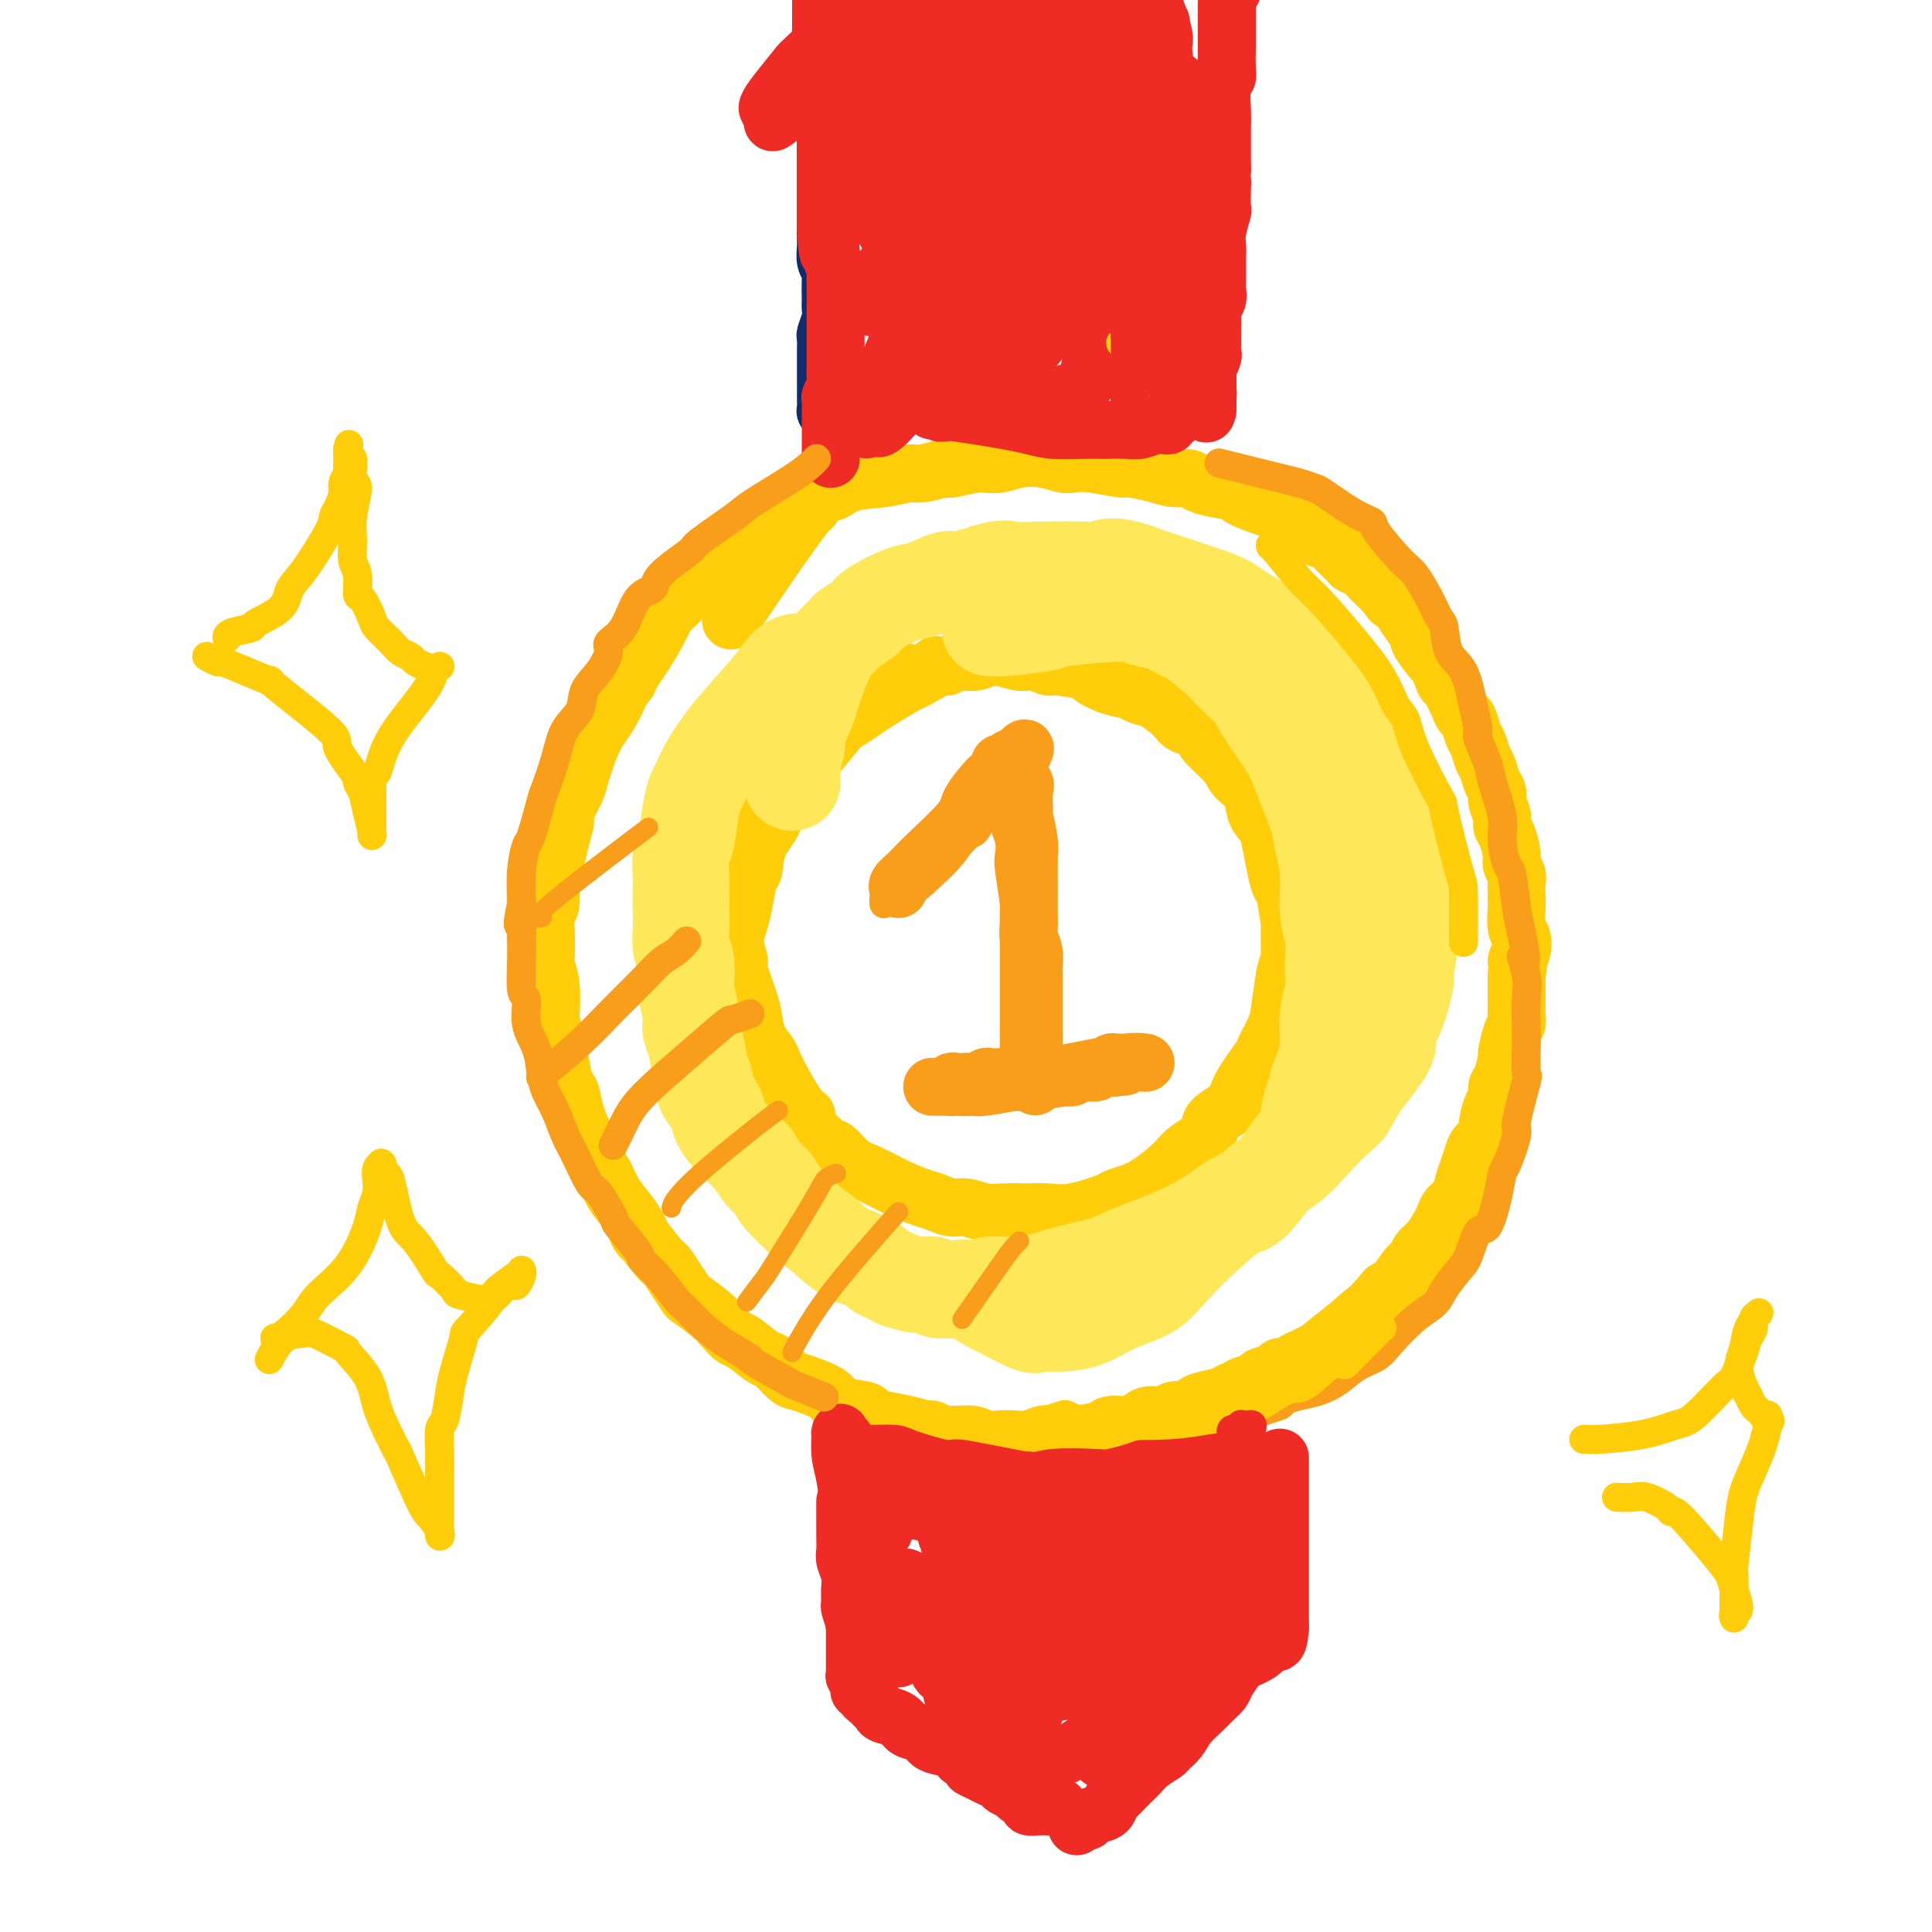 <svg viewBox='0 0 400 400' version='1.1' xmlns='http://www.w3.org/2000/svg' xmlns:xlink='http://www.w3.org/1999/xlink'><g fill='none' stroke='#FFCD0A' stroke-width='12' stroke-linecap='round' stroke-linejoin='round'><path d='M187,139c0.000,0.000 0.000,0.000 0,0c-0.000,-0.000 -0.000,-0.000 0,0c0.000,0.000 0.001,0.000 0,0c-0.001,-0.000 -0.005,-0.000 0,0c0.005,0.000 0.018,0.002 0,0c-0.018,-0.002 -0.068,-0.007 0,0c0.068,0.007 0.255,0.026 0,0c-0.255,-0.026 -0.950,-0.096 -1,0c-0.050,0.096 0.546,0.358 0,1c-0.546,0.642 -2.233,1.663 -3,2c-0.767,0.337 -0.616,-0.010 -2,1c-1.384,1.010 -4.305,3.378 -5,4c-0.695,0.622 0.837,-0.503 -1,2c-1.837,2.503 -7.041,8.632 -10,12c-2.959,3.368 -3.671,3.974 -4,5c-0.329,1.026 -0.273,2.473 -1,4c-0.727,1.527 -2.236,3.135 -3,5c-0.764,1.865 -0.783,3.986 -1,5c-0.217,1.014 -0.633,0.921 -1,2c-0.367,1.079 -0.686,3.329 -1,5c-0.314,1.671 -0.622,2.762 -1,4c-0.378,1.238 -0.826,2.624 -1,4c-0.174,1.376 -0.073,2.741 0,4c0.073,1.259 0.118,2.412 0,4c-0.118,1.588 -0.398,3.610 0,5c0.398,1.390 1.475,2.147 2,3c0.525,0.853 0.497,1.803 1,3c0.503,1.197 1.537,2.640 2,4c0.463,1.360 0.355,2.635 1,4c0.645,1.365 2.041,2.818 3,4c0.959,1.182 1.479,2.091 2,3'/><path d='M163,229c1.805,3.357 0.818,1.249 1,1c0.182,-0.249 1.533,1.360 3,3c1.467,1.640 3.048,3.310 4,4c0.952,0.690 1.273,0.398 2,1c0.727,0.602 1.860,2.097 3,3c1.140,0.903 2.286,1.213 4,2c1.714,0.787 3.994,2.052 6,3c2.006,0.948 3.737,1.578 5,2c1.263,0.422 2.058,0.635 3,1c0.942,0.365 2.030,0.883 3,1c0.970,0.117 1.823,-0.165 3,0c1.177,0.165 2.678,0.778 4,1c1.322,0.222 2.467,0.053 4,0c1.533,-0.053 3.456,0.011 5,0c1.544,-0.011 2.709,-0.097 4,0c1.291,0.097 2.706,0.376 5,0c2.294,-0.376 5.465,-1.406 7,-2c1.535,-0.594 1.434,-0.753 2,-1c0.566,-0.247 1.799,-0.583 3,-1c1.201,-0.417 2.371,-0.916 4,-2c1.629,-1.084 3.719,-2.755 5,-4c1.281,-1.245 1.755,-2.066 3,-3c1.245,-0.934 3.262,-1.981 4,-3c0.738,-1.019 0.196,-2.011 1,-3c0.804,-0.989 2.954,-1.976 4,-3c1.046,-1.024 0.987,-2.084 2,-4c1.013,-1.916 3.097,-4.687 4,-6c0.903,-1.313 0.623,-1.166 1,-2c0.377,-0.834 1.409,-2.648 2,-4c0.591,-1.352 0.740,-2.244 1,-4c0.260,-1.756 0.630,-4.378 1,-7'/><path d='M266,202c0.539,-2.312 0.888,-2.592 1,-4c0.112,-1.408 -0.011,-3.943 0,-5c0.011,-1.057 0.157,-0.636 0,-2c-0.157,-1.364 -0.618,-4.515 -1,-6c-0.382,-1.485 -0.684,-1.306 -1,-2c-0.316,-0.694 -0.646,-2.261 -1,-4c-0.354,-1.739 -0.732,-3.648 -1,-5c-0.268,-1.352 -0.426,-2.146 -1,-3c-0.574,-0.854 -1.566,-1.769 -2,-3c-0.434,-1.231 -0.312,-2.778 -1,-4c-0.688,-1.222 -2.185,-2.120 -3,-3c-0.815,-0.880 -0.946,-1.741 -2,-3c-1.054,-1.259 -3.029,-2.917 -4,-4c-0.971,-1.083 -0.938,-1.593 -1,-2c-0.062,-0.407 -0.219,-0.711 -1,-1c-0.781,-0.289 -2.186,-0.564 -3,-1c-0.814,-0.436 -1.038,-1.033 -2,-2c-0.962,-0.967 -2.662,-2.304 -4,-3c-1.338,-0.696 -2.314,-0.749 -3,-1c-0.686,-0.251 -1.081,-0.698 -2,-1c-0.919,-0.302 -2.363,-0.458 -4,-1c-1.637,-0.542 -3.467,-1.470 -4,-2c-0.533,-0.530 0.232,-0.663 -1,-1c-1.232,-0.337 -4.461,-0.880 -6,-1c-1.539,-0.120 -1.388,0.182 -2,0c-0.612,-0.182 -1.987,-0.848 -3,-1c-1.013,-0.152 -1.664,0.211 -3,0c-1.336,-0.211 -3.358,-0.995 -5,-1c-1.642,-0.005 -2.904,0.768 -4,1c-1.096,0.232 -2.028,-0.077 -3,0c-0.972,0.077 -1.986,0.538 -3,1'/><path d='M196,138c-3.721,-0.177 -1.524,-0.620 -2,0c-0.476,0.620 -3.625,2.302 -5,3c-1.375,0.698 -0.976,0.412 -2,1c-1.024,0.588 -3.473,2.049 -5,3c-1.527,0.951 -2.134,1.391 -3,2c-0.866,0.609 -1.992,1.386 -3,2c-1.008,0.614 -1.899,1.064 -3,2c-1.101,0.936 -2.413,2.356 -3,3c-0.587,0.644 -0.450,0.511 -1,1c-0.550,0.489 -1.786,1.600 -3,3c-1.214,1.400 -2.405,3.089 -3,4c-0.595,0.911 -0.593,1.044 -1,2c-0.407,0.956 -1.221,2.736 -2,4c-0.779,1.264 -1.522,2.011 -2,3c-0.478,0.989 -0.692,2.221 -1,3c-0.308,0.779 -0.709,1.104 -1,2c-0.291,0.896 -0.471,2.363 -1,4c-0.529,1.637 -1.405,3.444 -2,5c-0.595,1.556 -0.907,2.860 -1,4c-0.093,1.140 0.034,2.115 0,3c-0.034,0.885 -0.230,1.681 0,3c0.230,1.319 0.887,3.161 1,4c0.113,0.839 -0.317,0.676 0,2c0.317,1.324 1.380,4.135 2,6c0.620,1.865 0.798,2.783 1,4c0.202,1.217 0.428,2.732 1,4c0.572,1.268 1.490,2.290 2,3c0.510,0.710 0.611,1.108 1,2c0.389,0.892 1.066,2.279 2,4c0.934,1.721 2.124,3.778 3,5c0.876,1.222 1.438,1.611 2,2'/><path d='M168,105c0.000,-0.000 0.000,-0.000 0,0c-0.000,0.000 -0.000,0.000 0,0c0.000,-0.000 0.000,-0.000 0,0c-0.000,0.000 -0.000,0.000 0,0c0.000,-0.000 0.000,-0.000 0,0c-0.000,0.000 -0.000,0.000 0,0c0.000,-0.000 0.000,-0.000 0,0c-0.000,0.000 -0.000,0.000 0,0c0.000,-0.000 0.001,-0.000 0,0c-0.001,0.000 -0.005,0.000 0,0c0.005,-0.000 0.018,-0.001 0,0c-0.018,0.001 -0.067,0.003 0,0c0.067,-0.003 0.249,-0.013 0,0c-0.249,0.013 -0.928,0.048 -1,0c-0.072,-0.048 0.464,-0.178 0,0c-0.464,0.178 -1.928,0.666 -3,1c-1.072,0.334 -1.753,0.516 -3,1c-1.247,0.484 -3.062,1.270 -4,2c-0.938,0.730 -1.000,1.402 -2,2c-1.000,0.598 -2.938,1.121 -4,2c-1.062,0.879 -1.248,2.113 -2,3c-0.752,0.887 -2.071,1.426 -3,2c-0.929,0.574 -1.469,1.184 -2,2c-0.531,0.816 -1.052,1.839 -2,3c-0.948,1.161 -2.324,2.461 -3,3c-0.676,0.539 -0.654,0.319 -1,1c-0.346,0.681 -1.062,2.265 -2,4c-0.938,1.735 -2.099,3.621 -3,5c-0.901,1.379 -1.543,2.251 -2,3c-0.457,0.749 -0.728,1.374 -1,2'/><path d='M130,141c-3.606,4.806 -2.122,2.821 -2,3c0.122,0.179 -1.118,2.521 -2,4c-0.882,1.479 -1.407,2.095 -2,3c-0.593,0.905 -1.254,2.100 -2,4c-0.746,1.900 -1.576,4.507 -2,6c-0.424,1.493 -0.442,1.874 -1,3c-0.558,1.126 -1.656,2.997 -2,4c-0.344,1.003 0.067,1.138 0,2c-0.067,0.862 -0.610,2.453 -1,4c-0.390,1.547 -0.626,3.052 -1,4c-0.374,0.948 -0.884,1.340 -1,3c-0.116,1.660 0.164,4.590 0,6c-0.164,1.410 -0.772,1.301 -1,2c-0.228,0.699 -0.075,2.206 0,4c0.075,1.794 0.072,3.874 0,5c-0.072,1.126 -0.212,1.299 0,2c0.212,0.701 0.778,1.931 1,4c0.222,2.069 0.101,4.975 0,6c-0.101,1.025 -0.182,0.167 0,1c0.182,0.833 0.625,3.358 1,5c0.375,1.642 0.681,2.400 1,4c0.319,1.600 0.653,4.040 1,5c0.347,0.960 0.709,0.440 1,1c0.291,0.560 0.511,2.199 1,4c0.489,1.801 1.246,3.762 2,5c0.754,1.238 1.504,1.752 2,3c0.496,1.248 0.738,3.229 1,4c0.262,0.771 0.544,0.330 1,1c0.456,0.670 1.084,2.450 2,4c0.916,1.550 2.119,2.872 3,4c0.881,1.128 1.441,2.064 2,3'/><path d='M132,254c2.104,4.432 -0.136,1.013 0,1c0.136,-0.013 2.650,3.381 4,5c1.350,1.619 1.537,1.462 2,2c0.463,0.538 1.202,1.772 2,3c0.798,1.228 1.656,2.452 2,3c0.344,0.548 0.173,0.421 1,1c0.827,0.579 2.652,1.865 4,3c1.348,1.135 2.219,2.119 3,3c0.781,0.881 1.473,1.658 2,2c0.527,0.342 0.889,0.249 2,1c1.111,0.751 2.971,2.347 4,3c1.029,0.653 1.229,0.363 2,1c0.771,0.637 2.114,2.202 3,3c0.886,0.798 1.313,0.830 2,1c0.687,0.170 1.632,0.479 3,1c1.368,0.521 3.158,1.253 4,2c0.842,0.747 0.734,1.509 2,2c1.266,0.491 3.905,0.710 5,1c1.095,0.290 0.645,0.651 1,1c0.355,0.349 1.513,0.686 3,1c1.487,0.314 3.301,0.605 5,1c1.699,0.395 3.284,0.894 4,1c0.716,0.106 0.565,-0.182 1,0c0.435,0.182 1.456,0.833 3,1c1.544,0.167 3.610,-0.150 5,0c1.390,0.150 2.105,0.769 3,1c0.895,0.231 1.972,0.076 3,0c1.028,-0.076 2.008,-0.072 3,0c0.992,0.072 1.998,0.212 3,0c1.002,-0.212 2.001,-0.775 3,-1c0.999,-0.225 2.000,-0.113 3,0'/><path d='M219,297c4.254,-0.012 3.388,-0.041 3,0c-0.388,0.041 -0.298,0.152 1,0c1.298,-0.152 3.803,-0.567 5,-1c1.197,-0.433 1.087,-0.886 2,-1c0.913,-0.114 2.849,0.109 4,0c1.151,-0.109 1.515,-0.550 2,-1c0.485,-0.450 1.089,-0.908 2,-1c0.911,-0.092 2.129,0.183 3,0c0.871,-0.183 1.395,-0.822 2,-1c0.605,-0.178 1.289,0.106 2,0c0.711,-0.106 1.448,-0.602 2,-1c0.552,-0.398 0.919,-0.698 2,-1c1.081,-0.302 2.875,-0.606 4,-1c1.125,-0.394 1.581,-0.879 2,-1c0.419,-0.121 0.803,0.123 1,0c0.197,-0.123 0.209,-0.611 1,-1c0.791,-0.389 2.363,-0.678 3,-1c0.637,-0.322 0.341,-0.678 1,-1c0.659,-0.322 2.274,-0.611 3,-1c0.726,-0.389 0.565,-0.878 1,-1c0.435,-0.122 1.468,0.123 2,0c0.532,-0.123 0.565,-0.614 1,-1c0.435,-0.386 1.272,-0.667 2,-1c0.728,-0.333 1.347,-0.720 2,-1c0.653,-0.280 1.340,-0.455 2,-1c0.660,-0.545 1.294,-1.460 2,-2c0.706,-0.540 1.485,-0.706 2,-1c0.515,-0.294 0.767,-0.718 1,-1c0.233,-0.282 0.447,-0.422 1,-1c0.553,-0.578 1.444,-1.594 2,-2c0.556,-0.406 0.778,-0.203 1,0'/><path d='M283,272c4.800,-3.017 3.299,-2.559 3,-3c-0.299,-0.441 0.602,-1.780 1,-2c0.398,-0.220 0.291,0.681 1,0c0.709,-0.681 2.234,-2.944 3,-4c0.766,-1.056 0.772,-0.906 1,-1c0.228,-0.094 0.677,-0.434 1,-1c0.323,-0.566 0.519,-1.359 1,-2c0.481,-0.641 1.246,-1.129 2,-2c0.754,-0.871 1.497,-2.123 2,-3c0.503,-0.877 0.764,-1.378 1,-2c0.236,-0.622 0.445,-1.364 1,-2c0.555,-0.636 1.457,-1.167 2,-2c0.543,-0.833 0.728,-1.967 1,-3c0.272,-1.033 0.633,-1.965 1,-3c0.367,-1.035 0.742,-2.172 1,-3c0.258,-0.828 0.399,-1.348 1,-2c0.601,-0.652 1.663,-1.435 2,-2c0.337,-0.565 -0.051,-0.911 0,-2c0.051,-1.089 0.539,-2.920 1,-4c0.461,-1.080 0.893,-1.410 1,-2c0.107,-0.590 -0.112,-1.439 0,-2c0.112,-0.561 0.556,-0.832 1,-2c0.444,-1.168 0.890,-3.232 1,-4c0.110,-0.768 -0.114,-0.241 0,-1c0.114,-0.759 0.566,-2.803 1,-4c0.434,-1.197 0.848,-1.547 1,-2c0.152,-0.453 0.041,-1.008 0,-2c-0.041,-0.992 -0.011,-2.421 0,-3c0.011,-0.579 0.003,-0.308 0,-1c-0.003,-0.692 -0.002,-2.346 0,-4'/><path d='M314,202c0.872,-5.708 0.052,-3.476 0,-3c-0.052,0.476 0.666,-0.802 1,-2c0.334,-1.198 0.285,-2.317 0,-3c-0.285,-0.683 -0.807,-0.931 -1,-2c-0.193,-1.069 -0.056,-2.958 0,-4c0.056,-1.042 0.030,-1.236 0,-2c-0.030,-0.764 -0.063,-2.099 0,-3c0.063,-0.901 0.223,-1.368 0,-2c-0.223,-0.632 -0.829,-1.428 -1,-2c-0.171,-0.572 0.094,-0.919 0,-2c-0.094,-1.081 -0.546,-2.895 -1,-4c-0.454,-1.105 -0.909,-1.502 -1,-2c-0.091,-0.498 0.183,-1.096 0,-2c-0.183,-0.904 -0.823,-2.114 -1,-3c-0.177,-0.886 0.107,-1.449 0,-2c-0.107,-0.551 -0.606,-1.091 -1,-2c-0.394,-0.909 -0.683,-2.188 -1,-3c-0.317,-0.812 -0.663,-1.159 -1,-2c-0.337,-0.841 -0.667,-2.176 -1,-3c-0.333,-0.824 -0.670,-1.136 -1,-2c-0.330,-0.864 -0.651,-2.281 -1,-3c-0.349,-0.719 -0.724,-0.740 -1,-1c-0.276,-0.260 -0.453,-0.759 -1,-2c-0.547,-1.241 -1.465,-3.223 -2,-4c-0.535,-0.777 -0.688,-0.349 -1,-1c-0.312,-0.651 -0.783,-2.379 -1,-3c-0.217,-0.621 -0.180,-0.133 -1,-1c-0.820,-0.867 -2.498,-3.088 -3,-4c-0.502,-0.912 0.173,-0.515 0,-1c-0.173,-0.485 -1.192,-1.853 -2,-3c-0.808,-1.147 -1.404,-2.074 -2,-3'/><path d='M290,126c-3.374,-6.003 -2.309,-3.009 -2,-2c0.309,1.009 -0.139,0.035 -1,-1c-0.861,-1.035 -2.137,-2.130 -3,-3c-0.863,-0.870 -1.315,-1.515 -2,-2c-0.685,-0.485 -1.603,-0.810 -2,-1c-0.397,-0.190 -0.274,-0.243 -1,-1c-0.726,-0.757 -2.303,-2.216 -3,-3c-0.697,-0.784 -0.515,-0.893 -1,-1c-0.485,-0.107 -1.639,-0.213 -3,-1c-1.361,-0.787 -2.930,-2.256 -4,-3c-1.070,-0.744 -1.641,-0.763 -2,-1c-0.359,-0.237 -0.505,-0.694 -1,-1c-0.495,-0.306 -1.340,-0.463 -3,-1c-1.660,-0.537 -4.135,-1.454 -5,-2c-0.865,-0.546 -0.121,-0.720 -1,-1c-0.879,-0.280 -3.380,-0.666 -5,-1c-1.620,-0.334 -2.357,-0.615 -3,-1c-0.643,-0.385 -1.190,-0.873 -2,-1c-0.810,-0.127 -1.882,0.106 -3,0c-1.118,-0.106 -2.281,-0.550 -4,-1c-1.719,-0.450 -3.992,-0.904 -5,-1c-1.008,-0.096 -0.750,0.167 -2,0c-1.250,-0.167 -4.007,-0.764 -6,-1c-1.993,-0.236 -3.222,-0.112 -4,0c-0.778,0.112 -1.105,0.212 -2,0c-0.895,-0.212 -2.359,-0.737 -4,-1c-1.641,-0.263 -3.459,-0.264 -5,0c-1.541,0.264 -2.805,0.792 -4,1c-1.195,0.208 -2.322,0.094 -3,0c-0.678,-0.094 -0.908,-0.170 -2,0c-1.092,0.170 -3.046,0.585 -5,1'/><path d='M197,97c-3.184,0.245 -1.643,-0.143 -2,0c-0.357,0.143 -2.614,0.818 -4,1c-1.386,0.182 -1.903,-0.128 -3,0c-1.097,0.128 -2.773,0.693 -5,1c-2.227,0.307 -5.006,0.356 -7,1c-1.994,0.644 -3.205,1.884 -4,2c-0.795,0.116 -1.176,-0.892 -5,4c-3.824,4.892 -11.093,15.683 -14,20c-2.907,4.317 -1.454,2.158 0,0'/></g>
<g fill='none' stroke='#122B6A' stroke-width='12' stroke-linecap='round' stroke-linejoin='round'><path d='M170,2c-0.000,-0.000 -0.000,-0.000 0,0c0.000,0.000 0.000,0.000 0,0c-0.000,-0.000 -0.000,-0.000 0,0c0.000,0.000 0.000,0.000 0,0c-0.000,-0.000 -0.000,-0.000 0,0c0.000,0.000 0.000,0.000 0,0c-0.000,-0.000 -0.000,-0.000 0,0c0.000,0.000 0.000,0.000 0,0c-0.000,-0.000 -0.000,-0.000 0,0c0.000,0.000 0.000,0.000 0,0c-0.000,-0.000 -0.000,-0.000 0,0c0.000,0.000 0.000,0.001 0,0c-0.000,-0.001 -0.000,-0.002 0,0c0.000,0.002 0.000,0.009 0,0c-0.000,-0.009 -0.000,-0.034 0,0c0.000,0.034 0.000,0.129 0,1c-0.000,0.871 -0.001,2.520 0,4c0.001,1.480 0.004,2.790 0,4c-0.004,1.210 -0.015,2.318 0,3c0.015,0.682 0.057,0.936 0,2c-0.057,1.064 -0.211,2.936 0,4c0.211,1.064 0.789,1.320 1,2c0.211,0.680 0.057,1.783 0,3c-0.057,1.217 -0.015,2.548 0,4c0.015,1.452 0.004,3.026 0,4c-0.004,0.974 -0.001,1.346 0,2c0.001,0.654 0.000,1.588 0,3c-0.000,1.412 -0.000,3.303 0,4c0.000,0.697 0.000,0.199 0,1c-0.000,0.801 -0.000,2.900 0,5'/><path d='M171,48c0.150,7.550 0.026,3.424 0,2c-0.026,-1.424 0.046,-0.145 0,1c-0.046,1.145 -0.208,2.158 0,3c0.208,0.842 0.788,1.514 1,2c0.212,0.486 0.058,0.786 0,2c-0.058,1.214 -0.019,3.341 0,4c0.019,0.659 0.019,-0.151 0,0c-0.019,0.151 -0.058,1.261 0,2c0.058,0.739 0.212,1.105 0,2c-0.212,0.895 -0.789,2.320 -1,3c-0.211,0.680 -0.057,0.616 0,1c0.057,0.384 0.015,1.216 0,2c-0.015,0.784 -0.004,1.518 0,2c0.004,0.482 0.001,0.710 0,1c-0.001,0.290 -0.000,0.641 0,1c0.000,0.359 0.000,0.726 0,1c-0.000,0.274 -0.000,0.453 0,1c0.000,0.547 0.000,1.461 0,2c-0.000,0.539 -0.001,0.704 0,1c0.001,0.296 0.004,0.723 0,1c-0.004,0.277 -0.015,0.404 0,1c0.015,0.596 0.057,1.663 0,2c-0.057,0.337 -0.211,-0.054 0,0c0.211,0.054 0.788,0.553 1,1c0.212,0.447 0.061,0.842 0,1c-0.061,0.158 -0.030,0.079 0,0'/></g>
<g fill='none' stroke='#EE2B24' stroke-width='12' stroke-linecap='round' stroke-linejoin='round'><path d='M170,-7c0.000,-0.000 0.000,-0.000 0,0c-0.000,0.000 -0.000,0.000 0,0c0.000,-0.000 0.000,-0.000 0,0c-0.000,0.000 -0.000,0.000 0,0c0.000,-0.000 0.000,-0.000 0,0c-0.000,0.000 -0.000,0.000 0,0c0.000,-0.000 0.000,-0.002 0,0c-0.000,0.002 -0.000,0.006 0,0c0.000,-0.006 0.000,-0.022 0,0c-0.000,0.022 -0.000,0.080 0,0c0.000,-0.080 0.000,-0.300 0,0c-0.000,0.300 -0.001,1.119 0,2c0.001,0.881 0.004,1.823 0,3c-0.004,1.177 -0.015,2.587 0,4c0.015,1.413 0.057,2.828 0,4c-0.057,1.172 -0.211,2.101 0,3c0.211,0.899 0.789,1.769 1,3c0.211,1.231 0.057,2.825 0,4c-0.057,1.175 -0.015,1.933 0,3c0.015,1.067 0.004,2.444 0,3c-0.004,0.556 -0.001,0.290 0,1c0.001,0.710 0.000,2.397 0,4c-0.000,1.603 -0.000,3.124 0,4c0.000,0.876 0.000,1.109 0,2c-0.000,0.891 -0.000,2.440 0,3c0.000,0.560 0.000,0.131 0,1c-0.000,0.869 -0.000,3.037 0,4c0.000,0.963 0.000,0.721 0,1c-0.000,0.279 -0.000,1.080 0,2c0.000,0.920 0.000,1.960 0,3'/><path d='M171,47c0.397,8.974 0.891,4.408 1,3c0.109,-1.408 -0.167,0.341 0,2c0.167,1.659 0.777,3.228 1,4c0.223,0.772 0.060,0.747 0,1c-0.060,0.253 -0.016,0.783 0,2c0.016,1.217 0.004,3.122 0,4c-0.004,0.878 -0.001,0.729 0,1c0.001,0.271 0.000,0.961 0,2c-0.000,1.039 -0.000,2.428 0,3c0.000,0.572 -0.000,0.327 0,1c0.000,0.673 0.001,2.263 0,3c-0.001,0.737 -0.004,0.621 0,1c0.004,0.379 0.015,1.252 0,2c-0.015,0.748 -0.057,1.369 0,2c0.057,0.631 0.211,1.272 0,2c-0.211,0.728 -0.789,1.543 -1,2c-0.211,0.457 -0.057,0.556 0,1c0.057,0.444 0.015,1.231 0,2c-0.015,0.769 -0.004,1.519 0,2c0.004,0.481 0.001,0.693 0,1c-0.001,0.307 -0.000,0.708 0,1c0.000,0.292 0.000,0.475 0,1c-0.000,0.525 -0.000,1.394 0,2c0.000,0.606 0.000,0.951 0,1c-0.000,0.049 -0.000,-0.197 0,0c0.000,0.197 0.000,0.836 0,1c-0.000,0.164 -0.000,-0.148 0,0c0.000,0.148 0.000,0.757 0,1c-0.000,0.243 -0.000,0.122 0,0'/><path d='M255,-2c-0.000,-0.000 -0.000,-0.000 0,0c0.000,0.000 0.000,0.000 0,0c-0.000,-0.000 -0.000,-0.000 0,0c0.000,0.000 0.000,0.000 0,0c-0.000,-0.000 -0.000,-0.000 0,0c0.000,0.000 0.000,0.000 0,0c-0.000,-0.000 -0.000,-0.000 0,0c0.000,0.000 0.000,0.000 0,0c-0.000,-0.000 -0.000,-0.000 0,0c0.000,0.000 0.000,0.000 0,0c-0.000,-0.000 -0.000,-0.000 0,0c0.000,0.000 0.001,0.000 0,0c-0.001,-0.000 -0.004,-0.001 0,0c0.004,0.001 0.015,0.003 0,0c-0.015,-0.003 -0.057,-0.011 0,0c0.057,0.011 0.211,0.040 0,0c-0.211,-0.040 -0.789,-0.148 -1,0c-0.211,0.148 -0.057,0.551 0,1c0.057,0.449 0.015,0.943 0,2c-0.015,1.057 -0.003,2.679 0,4c0.003,1.321 -0.003,2.343 0,3c0.003,0.657 0.015,0.948 0,2c-0.015,1.052 -0.057,2.864 0,4c0.057,1.136 0.211,1.596 0,2c-0.211,0.404 -0.789,0.751 -1,2c-0.211,1.249 -0.057,3.398 0,5c0.057,1.602 0.015,2.656 0,3c-0.015,0.344 -0.004,-0.023 0,1c0.004,1.023 0.001,3.435 0,5c-0.001,1.565 -0.001,2.282 0,3'/><path d='M253,35c-0.311,6.407 -0.087,3.925 0,3c0.087,-0.925 0.037,-0.295 0,1c-0.037,1.295 -0.063,3.253 0,4c0.063,0.747 0.213,0.283 0,1c-0.213,0.717 -0.789,2.616 -1,4c-0.211,1.384 -0.056,2.254 0,3c0.056,0.746 0.015,1.369 0,2c-0.015,0.631 -0.003,1.271 0,2c0.003,0.729 -0.003,1.546 0,2c0.003,0.454 0.015,0.545 0,1c-0.015,0.455 -0.057,1.274 0,2c0.057,0.726 0.211,1.360 0,2c-0.211,0.640 -0.789,1.285 -1,2c-0.211,0.715 -0.057,1.500 0,2c0.057,0.500 0.015,0.715 0,1c-0.015,0.285 -0.004,0.640 0,1c0.004,0.360 0.002,0.725 0,1c-0.002,0.275 -0.004,0.460 0,1c0.004,0.540 0.015,1.436 0,2c-0.015,0.564 -0.057,0.795 0,1c0.057,0.205 0.211,0.384 0,1c-0.211,0.616 -0.789,1.670 -1,2c-0.211,0.330 -0.057,-0.065 0,0c0.057,0.065 0.015,0.591 0,1c-0.015,0.409 -0.004,0.701 0,1c0.004,0.299 0.001,0.606 0,1c-0.001,0.394 -0.000,0.876 0,1c0.000,0.124 0.000,-0.111 0,0c-0.000,0.111 -0.000,0.568 0,1c0.000,0.432 0.000,0.838 0,1c-0.000,0.162 -0.000,0.081 0,0'/><path d='M250,82c-0.464,7.207 -0.124,1.725 0,0c0.124,-1.725 0.033,0.308 0,1c-0.033,0.692 -0.009,0.042 0,0c0.009,-0.042 0.002,0.525 0,1c-0.002,0.475 -0.001,0.859 0,1c0.001,0.141 0.000,0.038 0,0c-0.000,-0.038 -0.000,-0.010 0,0c0.000,0.010 0.000,0.003 0,0c-0.000,-0.003 -0.000,-0.001 0,0c0.000,0.001 0.000,0.000 0,0'/><path d='M180,13c0.001,-0.002 0.002,-0.005 0,0c-0.002,0.005 -0.009,0.016 0,0c0.009,-0.016 0.032,-0.059 0,0c-0.032,0.059 -0.120,0.221 0,0c0.120,-0.221 0.448,-0.824 1,-2c0.552,-1.176 1.326,-2.925 2,-4c0.674,-1.075 1.247,-1.475 3,-4c1.753,-2.525 4.687,-7.173 6,-9c1.313,-1.827 1.006,-0.832 1,-1c-0.006,-0.168 0.289,-1.499 -1,-1c-1.289,0.499 -4.162,2.829 -6,4c-1.838,1.171 -2.640,1.182 -6,4c-3.360,2.818 -9.279,8.443 -12,11c-2.721,2.557 -2.245,2.045 -3,3c-0.755,0.955 -2.742,3.376 -4,5c-1.258,1.624 -1.788,2.452 -2,3c-0.212,0.548 -0.106,0.818 1,0c1.106,-0.818 3.212,-2.723 7,-6c3.788,-3.277 9.258,-7.926 14,-12c4.742,-4.074 8.758,-7.573 14,-12c5.242,-4.427 11.712,-9.783 15,-13c3.288,-3.217 3.395,-4.297 4,-5c0.605,-0.703 1.707,-1.029 2,-1c0.293,0.029 -0.222,0.414 0,0c0.222,-0.414 1.182,-1.625 -2,1c-3.182,2.625 -10.504,9.087 -16,14c-5.496,4.913 -9.164,8.276 -13,12c-3.836,3.724 -7.841,7.810 -11,11c-3.159,3.190 -5.474,5.483 -7,7c-1.526,1.517 -2.263,2.259 -3,3'/><path d='M164,21c-7.799,7.648 -2.298,3.267 0,1c2.298,-2.267 1.393,-2.421 1,-2c-0.393,0.421 -0.272,1.418 3,-2c3.272,-3.418 9.697,-11.252 14,-16c4.303,-4.748 6.484,-6.412 9,-9c2.516,-2.588 5.367,-6.100 7,-8c1.633,-1.900 2.049,-2.189 3,-3c0.951,-0.811 2.439,-2.145 3,-3c0.561,-0.855 0.196,-1.231 0,-1c-0.196,0.231 -0.224,1.070 0,1c0.224,-0.070 0.698,-1.050 -2,2c-2.698,3.050 -8.569,10.131 -11,13c-2.431,2.869 -1.422,1.528 -3,4c-1.578,2.472 -5.744,8.758 -8,12c-2.256,3.242 -2.601,3.439 -3,4c-0.399,0.561 -0.851,1.487 -1,2c-0.149,0.513 0.005,0.614 0,1c-0.005,0.386 -0.170,1.058 1,0c1.170,-1.058 3.676,-3.846 5,-5c1.324,-1.154 1.465,-0.673 3,-2c1.535,-1.327 4.465,-4.464 6,-6c1.535,-1.536 1.675,-1.473 2,-2c0.325,-0.527 0.835,-1.643 1,-2c0.165,-0.357 -0.014,0.046 0,0c0.014,-0.046 0.222,-0.541 0,0c-0.222,0.541 -0.872,2.118 -2,4c-1.128,1.882 -2.733,4.071 -4,6c-1.267,1.929 -2.195,3.600 -3,5c-0.805,1.400 -1.486,2.531 -2,4c-0.514,1.469 -0.861,3.277 -1,4c-0.139,0.723 -0.069,0.362 0,0'/><path d='M182,23c-1.733,3.743 -0.567,2.599 1,1c1.567,-1.599 3.534,-3.655 6,-6c2.466,-2.345 5.432,-4.978 8,-8c2.568,-3.022 4.740,-6.431 6,-8c1.260,-1.569 1.608,-1.298 3,-3c1.392,-1.702 3.828,-5.375 5,-7c1.172,-1.625 1.082,-1.200 1,-1c-0.082,0.200 -0.154,0.177 0,0c0.154,-0.177 0.536,-0.506 0,0c-0.536,0.506 -1.989,1.848 -5,6c-3.011,4.152 -7.580,11.113 -11,16c-3.420,4.887 -5.690,7.700 -8,11c-2.310,3.300 -4.658,7.086 -6,9c-1.342,1.914 -1.677,1.956 -2,3c-0.323,1.044 -0.635,3.091 -1,4c-0.365,0.909 -0.782,0.681 -1,1c-0.218,0.319 -0.238,1.186 1,0c1.238,-1.186 3.733,-4.425 8,-9c4.267,-4.575 10.305,-10.485 15,-16c4.695,-5.515 8.045,-10.636 10,-13c1.955,-2.364 2.513,-1.971 5,-5c2.487,-3.029 6.901,-9.481 9,-12c2.099,-2.519 1.882,-1.105 2,-1c0.118,0.105 0.572,-1.098 1,-2c0.428,-0.902 0.831,-1.503 0,0c-0.831,1.503 -2.896,5.111 -6,9c-3.104,3.889 -7.246,8.059 -9,10c-1.754,1.941 -1.120,1.654 -4,6c-2.880,4.346 -9.275,13.324 -13,19c-3.725,5.676 -4.778,8.050 -6,10c-1.222,1.950 -2.611,3.475 -4,5'/><path d='M187,42c-6.706,9.809 -2.472,4.831 -1,3c1.472,-1.831 0.183,-0.515 0,0c-0.183,0.515 0.741,0.229 3,-2c2.259,-2.229 5.854,-6.400 9,-10c3.146,-3.600 5.844,-6.629 9,-10c3.156,-3.371 6.772,-7.085 10,-11c3.228,-3.915 6.069,-8.031 8,-10c1.931,-1.969 2.950,-1.793 4,-3c1.050,-1.207 2.129,-3.799 3,-5c0.871,-1.201 1.535,-1.010 2,-1c0.465,0.010 0.732,-0.159 0,1c-0.732,1.159 -2.463,3.647 -5,7c-2.537,3.353 -5.880,7.570 -9,12c-3.120,4.430 -6.016,9.071 -8,12c-1.984,2.929 -3.055,4.145 -5,7c-1.945,2.855 -4.764,7.348 -7,11c-2.236,3.652 -3.888,6.464 -5,9c-1.112,2.536 -1.685,4.798 -2,6c-0.315,1.202 -0.374,1.346 0,1c0.374,-0.346 1.181,-1.181 1,-1c-0.181,0.181 -1.350,1.379 1,-2c2.350,-3.379 8.218,-11.334 11,-15c2.782,-3.666 2.476,-3.041 4,-5c1.524,-1.959 4.876,-6.500 9,-12c4.124,-5.500 9.018,-11.959 12,-16c2.982,-4.041 4.052,-5.664 5,-7c0.948,-1.336 1.773,-2.386 2,-3c0.227,-0.614 -0.145,-0.794 0,-1c0.145,-0.206 0.808,-0.440 0,0c-0.808,0.440 -3.088,1.554 -6,4c-2.912,2.446 -6.456,6.223 -10,10'/><path d='M222,11c-4.895,4.477 -9.132,9.168 -11,11c-1.868,1.832 -1.366,0.803 -5,5c-3.634,4.197 -11.404,13.621 -15,18c-3.596,4.379 -3.016,3.715 -4,5c-0.984,1.285 -3.531,4.520 -5,7c-1.469,2.480 -1.861,4.205 -2,5c-0.139,0.795 -0.026,0.661 0,1c0.026,0.339 -0.037,1.151 1,0c1.037,-1.151 3.173,-4.264 5,-6c1.827,-1.736 3.343,-2.095 5,-4c1.657,-1.905 3.454,-5.354 5,-8c1.546,-2.646 2.840,-4.488 5,-8c2.160,-3.512 5.185,-8.696 7,-12c1.815,-3.304 2.419,-4.730 3,-6c0.581,-1.270 1.140,-2.384 1,-3c-0.140,-0.616 -0.980,-0.734 -1,-1c-0.020,-0.266 0.779,-0.679 0,0c-0.779,0.679 -3.135,2.449 -4,3c-0.865,0.551 -0.240,-0.116 -2,3c-1.760,3.116 -5.905,10.016 -8,13c-2.095,2.984 -2.139,2.054 -4,5c-1.861,2.946 -5.537,9.769 -7,13c-1.463,3.231 -0.711,2.869 -1,4c-0.289,1.131 -1.618,3.754 -2,5c-0.382,1.246 0.185,1.113 1,1c0.815,-0.113 1.880,-0.206 2,0c0.120,0.206 -0.705,0.713 2,-2c2.705,-2.713 8.942,-8.645 13,-13c4.058,-4.355 5.939,-7.134 9,-11c3.061,-3.866 7.303,-8.819 10,-12c2.697,-3.181 3.848,-4.591 5,-6'/><path d='M225,18c5.085,-6.026 5.798,-6.591 7,-8c1.202,-1.409 2.892,-3.662 4,-5c1.108,-1.338 1.633,-1.761 2,-2c0.367,-0.239 0.575,-0.294 0,0c-0.575,0.294 -1.933,0.938 -5,4c-3.067,3.062 -7.843,8.543 -10,11c-2.157,2.457 -1.694,1.889 -5,6c-3.306,4.111 -10.381,12.900 -15,19c-4.619,6.100 -6.783,9.509 -9,13c-2.217,3.491 -4.487,7.063 -6,10c-1.513,2.937 -2.270,5.239 -3,7c-0.730,1.761 -1.432,2.983 -2,4c-0.568,1.017 -1.000,1.830 0,1c1.000,-0.830 3.434,-3.303 5,-5c1.566,-1.697 2.266,-2.618 4,-5c1.734,-2.382 4.502,-6.223 7,-10c2.498,-3.777 4.725,-7.488 8,-12c3.275,-4.512 7.599,-9.824 11,-14c3.401,-4.176 5.881,-7.214 9,-11c3.119,-3.786 6.879,-8.318 9,-11c2.121,-2.682 2.605,-3.512 3,-4c0.395,-0.488 0.701,-0.632 1,-1c0.299,-0.368 0.590,-0.960 0,0c-0.590,0.960 -2.063,3.472 -3,5c-0.937,1.528 -1.340,2.070 -3,4c-1.660,1.930 -4.577,5.246 -10,12c-5.423,6.754 -13.350,16.944 -17,22c-3.650,5.056 -3.021,4.977 -5,8c-1.979,3.023 -6.565,9.150 -10,14c-3.435,4.850 -5.717,8.425 -8,12'/><path d='M184,82c-8.659,12.255 -2.806,4.892 -1,3c1.806,-1.892 -0.433,1.688 -1,3c-0.567,1.312 0.540,0.357 1,0c0.460,-0.357 0.273,-0.118 2,-2c1.727,-1.882 5.369,-5.887 8,-9c2.631,-3.113 4.253,-5.335 8,-10c3.747,-4.665 9.620,-11.774 14,-17c4.380,-5.226 7.267,-8.570 10,-12c2.733,-3.430 5.310,-6.945 7,-9c1.690,-2.055 2.491,-2.651 4,-4c1.509,-1.349 3.727,-3.450 5,-5c1.273,-1.550 1.602,-2.549 2,-3c0.398,-0.451 0.866,-0.352 1,0c0.134,0.352 -0.065,0.959 -1,3c-0.935,2.041 -2.605,5.518 -5,9c-2.395,3.482 -5.515,6.970 -7,9c-1.485,2.030 -1.336,2.603 -3,5c-1.664,2.397 -5.140,6.617 -9,12c-3.860,5.383 -8.103,11.930 -10,15c-1.897,3.070 -1.450,2.663 -2,4c-0.550,1.337 -2.099,4.417 -3,6c-0.901,1.583 -1.155,1.669 -1,2c0.155,0.331 0.718,0.908 1,1c0.282,0.092 0.283,-0.303 1,-1c0.717,-0.697 2.151,-1.698 5,-5c2.849,-3.302 7.114,-8.904 9,-11c1.886,-2.096 1.395,-0.686 3,-3c1.605,-2.314 5.306,-8.352 7,-11c1.694,-2.648 1.379,-1.905 2,-3c0.621,-1.095 2.177,-4.027 3,-6c0.823,-1.973 0.911,-2.986 1,-4'/><path d='M235,39c2.464,-4.332 2.124,-3.162 2,-3c-0.124,0.162 -0.033,-0.685 0,-1c0.033,-0.315 0.009,-0.098 0,0c-0.009,0.098 -0.003,0.078 0,0c0.003,-0.078 0.004,-0.214 0,1c-0.004,1.214 -0.012,3.777 0,6c0.012,2.223 0.045,4.108 0,6c-0.045,1.892 -0.167,3.793 0,6c0.167,2.207 0.623,4.720 1,7c0.377,2.280 0.675,4.328 1,6c0.325,1.672 0.678,2.968 1,4c0.322,1.032 0.611,1.799 1,2c0.389,0.201 0.876,-0.163 1,0c0.124,0.163 -0.115,0.855 0,0c0.115,-0.855 0.583,-3.255 1,-6c0.417,-2.745 0.784,-5.835 1,-9c0.216,-3.165 0.283,-6.404 0,-10c-0.283,-3.596 -0.916,-7.550 -1,-11c-0.084,-3.450 0.380,-6.396 0,-11c-0.380,-4.604 -1.604,-10.867 -2,-14c-0.396,-3.133 0.036,-3.138 0,-4c-0.036,-0.862 -0.542,-2.583 -1,-4c-0.458,-1.417 -0.870,-2.531 -1,-3c-0.130,-0.469 0.021,-0.292 0,0c-0.021,0.292 -0.213,0.699 0,1c0.213,0.301 0.831,0.497 1,3c0.169,2.503 -0.112,7.314 0,9c0.112,1.686 0.618,0.246 1,4c0.382,3.754 0.641,12.703 1,17c0.359,4.297 0.817,3.942 1,6c0.183,2.058 0.092,6.529 0,11'/><path d='M243,52c0.845,10.654 0.959,11.790 1,14c0.041,2.210 0.011,5.495 0,8c-0.011,2.505 -0.002,4.231 0,5c0.002,0.769 -0.003,0.582 0,1c0.003,0.418 0.013,1.443 0,2c-0.013,0.557 -0.048,0.646 0,0c0.048,-0.646 0.178,-2.029 0,-3c-0.178,-0.971 -0.663,-1.532 -1,-3c-0.337,-1.468 -0.524,-3.845 -1,-7c-0.476,-3.155 -1.240,-7.088 -2,-9c-0.760,-1.912 -1.517,-1.805 -2,-3c-0.483,-1.195 -0.693,-3.694 -1,-5c-0.307,-1.306 -0.712,-1.420 -1,-2c-0.288,-0.580 -0.459,-1.625 -1,-2c-0.541,-0.375 -1.451,-0.078 -2,0c-0.549,0.078 -0.738,-0.062 -1,0c-0.262,0.062 -0.596,0.328 -1,2c-0.404,1.672 -0.877,4.751 -1,6c-0.123,1.249 0.104,0.668 0,2c-0.104,1.332 -0.538,4.577 -1,7c-0.462,2.423 -0.953,4.024 -1,5c-0.047,0.976 0.348,1.326 0,2c-0.348,0.674 -1.439,1.672 -2,3c-0.561,1.328 -0.591,2.987 -1,4c-0.409,1.013 -1.197,1.382 -3,2c-1.803,0.618 -4.622,1.486 -6,2c-1.378,0.514 -1.314,0.674 -3,1c-1.686,0.326 -5.122,0.819 -7,1c-1.878,0.181 -2.198,0.049 -3,0c-0.802,-0.049 -2.086,-0.014 -3,0c-0.914,0.014 -1.457,0.007 -2,0'/><path d='M198,85c-4.792,0.928 -3.271,0.249 -3,0c0.271,-0.249 -0.708,-0.066 -1,0c-0.292,0.066 0.102,0.017 0,0c-0.102,-0.017 -0.699,-0.002 -1,0c-0.301,0.002 -0.304,-0.011 0,0c0.304,0.011 0.916,0.044 1,0c0.084,-0.044 -0.360,-0.166 1,0c1.360,0.166 4.523,0.619 7,1c2.477,0.381 4.269,0.691 6,1c1.731,0.309 3.401,0.619 5,1c1.599,0.381 3.127,0.835 5,1c1.873,0.165 4.092,0.040 6,0c1.908,-0.040 3.505,0.003 5,0c1.495,-0.003 2.887,-0.054 4,0c1.113,0.054 1.949,0.212 3,0c1.051,-0.212 2.319,-0.793 3,-1c0.681,-0.207 0.775,-0.040 1,0c0.225,0.040 0.581,-0.046 1,0c0.419,0.046 0.899,0.224 1,0c0.101,-0.224 -0.179,-0.849 0,-1c0.179,-0.151 0.818,0.171 1,0c0.182,-0.171 -0.092,-0.834 0,-1c0.092,-0.166 0.549,0.167 1,0c0.451,-0.167 0.895,-0.833 1,-1c0.105,-0.167 -0.131,0.166 0,0c0.131,-0.166 0.627,-0.829 1,-1c0.373,-0.171 0.622,0.150 1,0c0.378,-0.150 0.885,-0.772 1,-1c0.115,-0.228 -0.161,-0.061 0,0c0.161,0.061 0.760,0.018 1,0c0.240,-0.018 0.120,-0.009 0,0'/><path d='M175,311c0.000,0.000 0.000,0.000 0,0c0.000,-0.000 0.000,-0.000 0,0c0.000,0.000 0.000,0.000 0,0c0.000,-0.000 -0.000,-0.000 0,0c0.000,0.000 0.000,0.000 0,0c-0.000,-0.000 -0.000,-0.000 0,0c0.000,0.000 0.000,0.000 0,0c-0.000,-0.000 -0.000,-0.000 0,0c0.000,0.000 0.000,0.000 0,0c-0.000,-0.000 -0.000,-0.000 0,0c0.000,0.000 0.000,0.000 0,0c-0.000,-0.000 -0.000,-0.000 0,0c0.000,0.000 0.000,0.000 0,0c-0.000,-0.000 -0.000,-0.000 0,0c0.000,0.000 0.000,0.000 0,0c-0.000,-0.000 -0.000,-0.000 0,0c0.000,0.000 0.000,0.001 0,0c-0.000,-0.001 -0.000,-0.002 0,0c0.000,0.002 0.000,0.009 0,0c-0.000,-0.009 -0.000,-0.032 0,0c0.000,0.032 0.000,0.120 0,0c-0.000,-0.120 -0.001,-0.447 0,0c0.001,0.447 0.004,1.670 0,3c-0.004,1.330 -0.015,2.767 0,4c0.015,1.233 0.057,2.260 0,3c-0.057,0.740 -0.212,1.191 0,2c0.212,0.809 0.792,1.977 1,3c0.208,1.023 0.046,1.903 0,3c-0.046,1.097 0.026,2.411 0,3c-0.026,0.589 -0.150,0.454 0,1c0.150,0.546 0.575,1.773 1,3'/><path d='M177,336c0.309,4.102 0.083,1.858 0,1c-0.083,-0.858 -0.022,-0.331 0,0c0.022,0.331 0.006,0.465 0,1c-0.006,0.535 -0.002,1.472 0,2c0.002,0.528 0.000,0.647 0,1c-0.000,0.353 -0.000,0.938 0,1c0.000,0.062 0.000,-0.400 0,0c-0.000,0.400 -0.001,1.662 0,2c0.001,0.338 0.004,-0.246 0,0c-0.004,0.246 -0.015,1.324 0,2c0.015,0.676 0.057,0.951 0,1c-0.057,0.049 -0.211,-0.127 0,0c0.211,0.127 0.789,0.556 1,1c0.211,0.444 0.055,0.904 0,1c-0.055,0.096 -0.011,-0.171 0,0c0.011,0.171 -0.012,0.781 0,1c0.012,0.219 0.059,0.048 0,0c-0.059,-0.048 -0.223,0.029 0,0c0.223,-0.029 0.834,-0.162 1,0c0.166,0.162 -0.112,0.621 0,1c0.112,0.379 0.614,0.678 1,1c0.386,0.322 0.654,0.668 1,1c0.346,0.332 0.768,0.651 1,1c0.232,0.349 0.273,0.727 1,1c0.727,0.273 2.141,0.440 3,1c0.859,0.560 1.162,1.512 2,2c0.838,0.488 2.211,0.512 3,1c0.789,0.488 0.995,1.440 2,2c1.005,0.560 2.809,0.728 4,1c1.191,0.272 1.769,0.649 2,1c0.231,0.351 0.116,0.675 0,1'/><path d='M199,364c3.605,2.571 2.116,1.998 2,2c-0.116,0.002 1.139,0.578 2,1c0.861,0.422 1.329,0.691 2,1c0.671,0.309 1.547,0.660 2,1c0.453,0.340 0.484,0.669 1,1c0.516,0.331 1.517,0.663 2,1c0.483,0.337 0.446,0.679 1,1c0.554,0.321 1.697,0.622 2,1c0.303,0.378 -0.234,0.833 0,1c0.234,0.167 1.238,0.045 2,0c0.762,-0.045 1.282,-0.012 2,0c0.718,0.012 1.634,0.003 2,0c0.366,-0.003 0.183,-0.002 0,0'/><path d='M265,302c0.000,-0.000 0.000,-0.000 0,0c0.000,0.000 0.000,0.000 0,0c0.000,-0.000 0.000,-0.000 0,0c0.000,0.000 0.000,0.000 0,0c0.000,-0.000 0.000,-0.000 0,0c0.000,0.000 0.000,0.000 0,0c0.000,-0.000 0.000,-0.000 0,0c0.000,0.000 0.000,0.001 0,0c0.000,-0.001 0.000,-0.002 0,0c0.000,0.002 0.000,0.009 0,0c0.000,-0.009 0.000,-0.032 0,0c0.000,0.032 -0.000,0.121 0,0c0.000,-0.121 0.000,-0.451 0,0c0.000,0.451 -0.000,1.683 0,3c0.000,1.317 0.000,2.720 0,4c0.000,1.280 0.000,2.438 0,4c0.000,1.562 0.000,3.529 0,5c0.000,1.471 0.000,2.445 0,3c0.000,0.555 0.000,0.691 0,1c0.000,0.309 0.000,0.790 0,2c0.000,1.210 0.000,3.149 0,4c0.000,0.851 0.000,0.614 0,1c0.000,0.386 0.000,1.395 0,2c0.000,0.605 0.000,0.806 0,1c0.000,0.194 0.000,0.381 0,1c0.000,0.619 0.000,1.669 0,2c0.000,0.331 0.000,-0.055 0,0c0.000,0.055 0.000,0.553 0,1c0.000,0.447 0.000,0.842 0,1c0.000,0.158 0.000,0.079 0,0'/><path d='M265,337c-0.392,5.590 -1.374,2.065 -2,1c-0.626,-1.065 -0.898,0.329 -1,1c-0.102,0.671 -0.034,0.620 0,1c0.034,0.380 0.035,1.190 -1,2c-1.035,0.810 -3.107,1.621 -4,2c-0.893,0.379 -0.608,0.327 -1,1c-0.392,0.673 -1.460,2.070 -2,3c-0.540,0.930 -0.553,1.393 -1,2c-0.447,0.607 -1.328,1.357 -2,2c-0.672,0.643 -1.134,1.180 -2,2c-0.866,0.820 -2.136,1.924 -3,3c-0.864,1.076 -1.321,2.124 -2,3c-0.679,0.876 -1.580,1.581 -2,2c-0.420,0.419 -0.358,0.554 -1,1c-0.642,0.446 -1.989,1.205 -3,2c-1.011,0.795 -1.686,1.627 -2,2c-0.314,0.373 -0.267,0.289 -1,1c-0.733,0.711 -2.245,2.218 -3,3c-0.755,0.782 -0.752,0.840 -1,1c-0.248,0.160 -0.745,0.421 -1,1c-0.255,0.579 -0.267,1.475 -1,2c-0.733,0.525 -2.186,0.680 -3,1c-0.814,0.320 -0.989,0.804 -1,1c-0.011,0.196 0.141,0.104 0,0c-0.141,-0.104 -0.577,-0.220 -1,0c-0.423,0.220 -0.835,0.777 -1,1c-0.165,0.223 -0.082,0.111 0,0'/><path d='M183,317c-0.002,0.008 -0.004,0.015 0,0c0.004,-0.015 0.013,-0.053 0,0c-0.013,0.053 -0.048,0.198 0,0c0.048,-0.198 0.178,-0.738 0,-1c-0.178,-0.262 -0.665,-0.245 -1,-1c-0.335,-0.755 -0.520,-2.281 -1,-4c-0.480,-1.719 -1.256,-3.630 -2,-5c-0.744,-1.370 -1.457,-2.198 -2,-3c-0.543,-0.802 -0.916,-1.577 -1,-2c-0.084,-0.423 0.120,-0.494 0,-1c-0.120,-0.506 -0.565,-1.449 -1,-2c-0.435,-0.551 -0.858,-0.712 -1,-1c-0.142,-0.288 -0.001,-0.702 0,0c0.001,0.702 -0.139,2.521 0,4c0.139,1.479 0.557,2.617 1,5c0.443,2.383 0.911,6.012 1,9c0.089,2.988 -0.200,5.336 0,8c0.200,2.664 0.891,5.646 1,8c0.109,2.354 -0.363,4.081 0,6c0.363,1.919 1.561,4.031 2,5c0.439,0.969 0.118,0.796 0,1c-0.118,0.204 -0.032,0.784 0,1c0.032,0.216 0.010,0.068 0,0c-0.010,-0.068 -0.006,-0.056 0,-1c0.006,-0.944 0.016,-2.844 0,-6c-0.016,-3.156 -0.058,-7.567 0,-11c0.058,-3.433 0.214,-5.887 0,-7c-0.214,-1.113 -0.800,-0.886 -1,-2c-0.200,-1.114 -0.015,-3.569 0,-5c0.015,-1.431 -0.138,-1.837 0,-2c0.138,-0.163 0.569,-0.081 1,0'/><path d='M179,310c-0.129,-4.964 -0.452,-1.372 0,1c0.452,2.372 1.679,3.526 2,4c0.321,0.474 -0.264,0.267 0,3c0.264,2.733 1.377,8.406 2,11c0.623,2.594 0.755,2.110 1,3c0.245,0.890 0.602,3.155 1,5c0.398,1.845 0.837,3.270 1,4c0.163,0.730 0.051,0.766 0,1c-0.051,0.234 -0.040,0.665 0,1c0.040,0.335 0.109,0.573 0,0c-0.109,-0.573 -0.395,-1.959 -1,-4c-0.605,-2.041 -1.528,-4.739 -2,-6c-0.472,-1.261 -0.495,-1.086 -1,-3c-0.505,-1.914 -1.494,-5.917 -2,-8c-0.506,-2.083 -0.528,-2.247 -1,-3c-0.472,-0.753 -1.394,-2.097 -2,-3c-0.606,-0.903 -0.895,-1.366 -1,-2c-0.105,-0.634 -0.025,-1.437 0,-2c0.025,-0.563 -0.004,-0.884 0,-1c0.004,-0.116 0.043,-0.028 0,0c-0.043,0.028 -0.168,-0.004 0,0c0.168,0.004 0.628,0.042 1,0c0.372,-0.042 0.657,-0.166 2,0c1.343,0.166 3.744,0.622 6,1c2.256,0.378 4.366,0.676 6,1c1.634,0.324 2.791,0.672 4,1c1.209,0.328 2.470,0.635 5,1c2.530,0.365 6.328,0.789 8,1c1.672,0.211 1.220,0.211 3,0c1.780,-0.211 5.794,-0.632 8,-1c2.206,-0.368 2.603,-0.684 3,-1'/><path d='M222,314c3.339,-0.265 4.688,0.074 6,0c1.312,-0.074 2.589,-0.559 4,-1c1.411,-0.441 2.956,-0.836 4,-1c1.044,-0.164 1.586,-0.097 2,0c0.414,0.097 0.699,0.222 1,0c0.301,-0.222 0.617,-0.792 1,-1c0.383,-0.208 0.831,-0.055 1,0c0.169,0.055 0.058,0.010 0,0c-0.058,-0.010 -0.062,0.013 0,0c0.062,-0.013 0.190,-0.063 0,0c-0.190,0.063 -0.697,0.239 -3,0c-2.303,-0.239 -6.400,-0.894 -8,-1c-1.600,-0.106 -0.701,0.335 -3,0c-2.299,-0.335 -7.794,-1.447 -10,-2c-2.206,-0.553 -1.123,-0.547 -3,-1c-1.877,-0.453 -6.713,-1.365 -10,-2c-3.287,-0.635 -5.024,-0.993 -6,-1c-0.976,-0.007 -1.190,0.338 -3,0c-1.810,-0.338 -5.216,-1.358 -7,-2c-1.784,-0.642 -1.947,-0.905 -3,-1c-1.053,-0.095 -2.997,-0.022 -4,0c-1.003,0.022 -1.065,-0.006 -1,0c0.065,0.006 0.258,0.047 0,0c-0.258,-0.047 -0.966,-0.181 -1,0c-0.034,0.181 0.607,0.676 1,1c0.393,0.324 0.540,0.479 2,1c1.460,0.521 4.234,1.410 6,2c1.766,0.590 2.525,0.880 4,1c1.475,0.120 3.666,0.071 6,0c2.334,-0.071 4.810,-0.163 7,0c2.190,0.163 4.095,0.582 6,1'/><path d='M211,307c4.013,-0.069 4.546,-0.740 7,-1c2.454,-0.260 6.829,-0.108 9,0c2.171,0.108 2.140,0.174 3,0c0.860,-0.174 2.613,-0.586 4,-1c1.387,-0.414 2.409,-0.829 3,-1c0.591,-0.171 0.752,-0.098 1,0c0.248,0.098 0.584,0.221 1,0c0.416,-0.221 0.911,-0.788 1,-1c0.089,-0.212 -0.227,-0.070 0,0c0.227,0.070 0.998,0.069 1,0c0.002,-0.069 -0.764,-0.206 -1,0c-0.236,0.206 0.057,0.754 0,1c-0.057,0.246 -0.465,0.188 -2,1c-1.535,0.812 -4.196,2.494 -7,4c-2.804,1.506 -5.750,2.837 -8,4c-2.250,1.163 -3.803,2.157 -7,4c-3.197,1.843 -8.039,4.536 -11,6c-2.961,1.464 -4.040,1.698 -5,2c-0.960,0.302 -1.802,0.670 -3,1c-1.198,0.330 -2.752,0.621 -4,1c-1.248,0.379 -2.191,0.848 -3,1c-0.809,0.152 -1.486,-0.011 -2,0c-0.514,0.011 -0.867,0.195 -1,0c-0.133,-0.195 -0.047,-0.771 0,-1c0.047,-0.229 0.054,-0.113 0,0c-0.054,0.113 -0.168,0.223 0,0c0.168,-0.223 0.620,-0.778 1,0c0.380,0.778 0.690,2.889 1,5'/><path d='M189,332c0.547,1.258 0.916,2.402 1,3c0.084,0.598 -0.117,0.649 0,1c0.117,0.351 0.552,1.001 1,2c0.448,0.999 0.907,2.346 2,2c1.093,-0.346 2.818,-2.387 4,-4c1.182,-1.613 1.819,-2.799 3,-5c1.181,-2.201 2.905,-5.417 5,-9c2.095,-3.583 4.562,-7.533 6,-10c1.438,-2.467 1.847,-3.453 2,-4c0.153,-0.547 0.050,-0.656 0,-1c-0.050,-0.344 -0.048,-0.922 0,0c0.048,0.922 0.144,3.345 0,5c-0.144,1.655 -0.526,2.542 -1,5c-0.474,2.458 -1.041,6.488 -2,10c-0.959,3.512 -2.309,6.507 -3,10c-0.691,3.493 -0.722,7.484 -1,10c-0.278,2.516 -0.804,3.557 -1,5c-0.196,1.443 -0.061,3.289 0,4c0.061,0.711 0.049,0.289 0,0c-0.049,-0.289 -0.134,-0.444 0,-1c0.134,-0.556 0.487,-1.513 1,-5c0.513,-3.487 1.185,-9.504 2,-14c0.815,-4.496 1.773,-7.470 2,-9c0.227,-1.530 -0.278,-1.615 0,-4c0.278,-2.385 1.338,-7.070 2,-9c0.662,-1.930 0.925,-1.103 1,-1c0.075,0.103 -0.038,-0.517 0,-1c0.038,-0.483 0.227,-0.831 0,2c-0.227,2.831 -0.869,8.839 -1,12c-0.131,3.161 0.248,3.475 0,6c-0.248,2.525 -1.124,7.263 -2,12'/><path d='M210,344c-0.763,8.085 -1.669,13.298 -2,16c-0.331,2.702 -0.087,2.895 0,4c0.087,1.105 0.016,3.124 0,4c-0.016,0.876 0.021,0.610 0,1c-0.021,0.390 -0.102,1.437 1,-1c1.102,-2.437 3.385,-8.357 5,-13c1.615,-4.643 2.561,-8.008 4,-12c1.439,-3.992 3.370,-8.611 4,-11c0.630,-2.389 -0.042,-2.548 1,-6c1.042,-3.452 3.797,-10.197 5,-13c1.203,-2.803 0.854,-1.664 1,-2c0.146,-0.336 0.786,-2.148 1,-3c0.214,-0.852 0.001,-0.744 0,0c-0.001,0.744 0.211,2.124 0,5c-0.211,2.876 -0.846,7.248 -1,10c-0.154,2.752 0.173,3.882 0,6c-0.173,2.118 -0.845,5.222 -1,10c-0.155,4.778 0.207,11.229 0,15c-0.207,3.771 -0.981,4.860 -1,6c-0.019,1.140 0.719,2.330 1,3c0.281,0.670 0.107,0.819 0,1c-0.107,0.181 -0.147,0.395 0,0c0.147,-0.395 0.480,-1.398 1,-4c0.520,-2.602 1.227,-6.803 2,-11c0.773,-4.197 1.612,-8.389 2,-11c0.388,-2.611 0.325,-3.642 1,-6c0.675,-2.358 2.090,-6.043 3,-9c0.910,-2.957 1.316,-5.184 2,-7c0.684,-1.816 1.646,-3.220 2,-4c0.354,-0.780 0.101,-0.937 0,-1c-0.101,-0.063 -0.051,-0.031 0,0'/><path d='M241,311c1.995,-7.379 0.482,0.175 0,5c-0.482,4.825 0.067,6.921 0,9c-0.067,2.079 -0.750,4.140 -1,8c-0.250,3.860 -0.067,9.519 0,13c0.067,3.481 0.018,4.783 0,6c-0.018,1.217 -0.005,2.351 0,3c0.005,0.649 0.002,0.815 0,1c-0.002,0.185 -0.001,0.388 0,0c0.001,-0.388 0.004,-1.366 0,-2c-0.004,-0.634 -0.016,-0.924 0,-4c0.016,-3.076 0.060,-8.940 0,-13c-0.060,-4.060 -0.223,-6.318 0,-8c0.223,-1.682 0.833,-2.788 1,-5c0.167,-2.212 -0.109,-5.530 0,-8c0.109,-2.470 0.601,-4.091 1,-6c0.399,-1.909 0.703,-4.105 1,-6c0.297,-1.895 0.587,-3.488 1,-4c0.413,-0.512 0.951,0.058 1,0c0.049,-0.058 -0.389,-0.744 0,-1c0.389,-0.256 1.606,-0.084 2,0c0.394,0.084 -0.035,0.078 0,0c0.035,-0.078 0.534,-0.227 1,0c0.466,0.227 0.898,0.831 1,1c0.102,0.169 -0.127,-0.096 0,0c0.127,0.096 0.612,0.551 1,1c0.388,0.449 0.681,0.890 1,1c0.319,0.110 0.663,-0.111 1,0c0.337,0.111 0.668,0.556 1,1c0.332,0.444 0.666,0.889 1,1c0.334,0.111 0.667,-0.111 1,0c0.333,0.111 0.667,0.556 1,1'/><path d='M256,305c1.796,1.015 0.285,1.052 0,1c-0.285,-0.052 0.657,-0.193 1,0c0.343,0.193 0.089,0.719 0,1c-0.089,0.281 -0.012,0.317 0,1c0.012,0.683 -0.039,2.013 0,4c0.039,1.987 0.169,4.629 0,7c-0.169,2.371 -0.637,4.469 -1,6c-0.363,1.531 -0.622,2.494 -1,3c-0.378,0.506 -0.876,0.555 -1,1c-0.124,0.445 0.125,1.285 0,2c-0.125,0.715 -0.625,1.303 -1,2c-0.375,0.697 -0.626,1.502 -1,2c-0.374,0.498 -0.871,0.690 -1,1c-0.129,0.310 0.110,0.736 0,1c-0.110,0.264 -0.569,0.364 -1,1c-0.431,0.636 -0.832,1.809 -2,3c-1.168,1.191 -3.101,2.400 -4,3c-0.899,0.600 -0.764,0.590 -2,1c-1.236,0.410 -3.844,1.239 -6,2c-2.156,0.761 -3.860,1.454 -6,2c-2.140,0.546 -4.717,0.946 -6,1c-1.283,0.054 -1.271,-0.237 -3,0c-1.729,0.237 -5.198,1.003 -8,1c-2.802,-0.003 -4.936,-0.775 -6,-1c-1.064,-0.225 -1.059,0.097 -2,0c-0.941,-0.097 -2.830,-0.614 -4,-1c-1.170,-0.386 -1.623,-0.639 -2,-1c-0.377,-0.361 -0.678,-0.828 -1,-1c-0.322,-0.172 -0.663,-0.049 -1,0c-0.337,0.049 -0.668,0.025 -1,0'/><path d='M196,347c-2.685,-0.782 -0.899,-0.736 0,0c0.899,0.736 0.909,2.162 1,3c0.091,0.838 0.262,1.089 1,2c0.738,0.911 2.044,2.483 3,4c0.956,1.517 1.563,2.981 2,4c0.437,1.019 0.706,1.594 1,2c0.294,0.406 0.615,0.643 1,1c0.385,0.357 0.835,0.834 1,1c0.165,0.166 0.047,0.022 0,0c-0.047,-0.022 -0.021,0.080 0,0c0.021,-0.080 0.039,-0.342 -1,-2c-1.039,-1.658 -3.134,-4.713 -4,-6c-0.866,-1.287 -0.504,-0.805 -1,-2c-0.496,-1.195 -1.850,-4.065 -3,-6c-1.150,-1.935 -2.098,-2.935 -3,-4c-0.902,-1.065 -1.760,-2.195 -2,-3c-0.240,-0.805 0.137,-1.283 0,-2c-0.137,-0.717 -0.787,-1.672 -1,-2c-0.213,-0.328 0.013,-0.029 0,0c-0.013,0.029 -0.265,-0.211 0,0c0.265,0.211 1.045,0.872 2,2c0.955,1.128 2.083,2.722 3,4c0.917,1.278 1.621,2.241 2,3c0.379,0.759 0.431,1.314 1,2c0.569,0.686 1.655,1.504 2,2c0.345,0.496 -0.051,0.669 0,1c0.051,0.331 0.550,0.821 1,1c0.450,0.179 0.852,0.048 1,0c0.148,-0.048 0.042,-0.014 0,0c-0.042,0.014 -0.021,0.007 0,0'/><path d='M203,352c1.512,1.907 -0.709,-0.827 -2,-5c-1.291,-4.173 -1.652,-9.786 -2,-12c-0.348,-2.214 -0.683,-1.030 -1,-3c-0.317,-1.970 -0.617,-7.094 -1,-10c-0.383,-2.906 -0.851,-3.593 -1,-4c-0.149,-0.407 0.020,-0.534 0,-1c-0.020,-0.466 -0.229,-1.270 0,-2c0.229,-0.730 0.896,-1.386 1,-2c0.104,-0.614 -0.353,-1.188 0,-1c0.353,0.188 1.518,1.137 2,2c0.482,0.863 0.280,1.642 1,3c0.720,1.358 2.361,3.297 4,6c1.639,2.703 3.276,6.170 4,8c0.724,1.830 0.536,2.024 1,3c0.464,0.976 1.581,2.733 3,5c1.419,2.267 3.141,5.042 4,6c0.859,0.958 0.856,0.099 1,0c0.144,-0.099 0.437,0.564 1,0c0.563,-0.564 1.397,-2.354 2,-3c0.603,-0.646 0.973,-0.149 1,-1c0.027,-0.851 -0.291,-3.051 -1,-5c-0.709,-1.949 -1.808,-3.648 -3,-5c-1.192,-1.352 -2.477,-2.359 -3,-3c-0.523,-0.641 -0.283,-0.918 -2,-1c-1.717,-0.082 -5.392,0.031 -7,0c-1.608,-0.031 -1.151,-0.205 -2,1c-0.849,1.205 -3.004,3.790 -4,5c-0.996,1.210 -0.834,1.046 -1,3c-0.166,1.954 -0.660,6.026 -1,8c-0.340,1.974 -0.526,1.850 0,3c0.526,1.150 1.763,3.575 3,6'/><path d='M200,353c0.529,3.487 0.853,3.705 2,4c1.147,0.295 3.119,0.667 4,1c0.881,0.333 0.671,0.626 1,1c0.329,0.374 1.199,0.830 2,1c0.801,0.170 1.535,0.056 2,0c0.465,-0.056 0.661,-0.052 1,0c0.339,0.052 0.820,0.154 1,0c0.180,-0.154 0.059,-0.563 0,-1c-0.059,-0.437 -0.056,-0.901 0,-1c0.056,-0.099 0.165,0.166 0,0c-0.165,-0.166 -0.603,-0.765 -1,-1c-0.397,-0.235 -0.754,-0.107 -1,0c-0.246,0.107 -0.382,0.193 -1,1c-0.618,0.807 -1.716,2.334 -2,3c-0.284,0.666 0.248,0.470 2,1c1.752,0.530 4.724,1.786 7,2c2.276,0.214 3.857,-0.614 6,-2c2.143,-1.386 4.850,-3.329 6,-4c1.150,-0.671 0.743,-0.070 2,-2c1.257,-1.930 4.178,-6.390 6,-9c1.822,-2.610 2.544,-3.371 3,-5c0.456,-1.629 0.644,-4.128 1,-6c0.356,-1.872 0.880,-3.117 1,-4c0.120,-0.883 -0.164,-1.403 0,-2c0.164,-0.597 0.775,-1.270 1,-2c0.225,-0.730 0.063,-1.516 0,-2c-0.063,-0.484 -0.027,-0.666 0,-1c0.027,-0.334 0.046,-0.821 0,-1c-0.046,-0.179 -0.156,-0.051 0,0c0.156,0.051 0.578,0.026 1,0'/><path d='M244,324c0.571,-2.779 -0.001,-0.727 0,0c0.001,0.727 0.575,0.130 1,0c0.425,-0.130 0.701,0.208 1,1c0.299,0.792 0.619,2.037 1,3c0.381,0.963 0.821,1.643 1,2c0.179,0.357 0.097,0.390 0,1c-0.097,0.610 -0.209,1.796 0,3c0.209,1.204 0.739,2.428 1,3c0.261,0.572 0.252,0.494 0,-1c-0.252,-1.494 -0.747,-4.404 -1,-6c-0.253,-1.596 -0.264,-1.880 0,-3c0.264,-1.120 0.803,-3.078 1,-5c0.197,-1.922 0.052,-3.808 0,-5c-0.052,-1.192 -0.010,-1.692 0,-2c0.010,-0.308 -0.011,-0.426 0,-1c0.011,-0.574 0.056,-1.605 0,-2c-0.056,-0.395 -0.212,-0.155 0,0c0.212,0.155 0.793,0.227 1,0c0.207,-0.227 0.040,-0.751 0,-1c-0.040,-0.249 0.046,-0.223 0,0c-0.046,0.223 -0.224,0.642 0,1c0.224,0.358 0.848,0.654 1,1c0.152,0.346 -0.170,0.742 0,1c0.170,0.258 0.830,0.380 1,1c0.170,0.620 -0.151,1.739 0,2c0.151,0.261 0.772,-0.336 1,0c0.228,0.336 0.061,1.606 0,2c-0.061,0.394 -0.016,-0.086 0,0c0.016,0.086 0.005,0.739 0,1c-0.005,0.261 -0.002,0.131 0,0'/><path d='M253,320c0.464,1.456 0.124,0.597 0,0c-0.124,-0.597 -0.033,-0.930 0,-1c0.033,-0.070 0.009,0.125 0,0c-0.009,-0.125 -0.002,-0.570 0,-1c0.002,-0.430 0.001,-0.847 0,-1c-0.001,-0.153 -0.000,-0.044 0,0c0.000,0.044 0.000,0.022 0,0'/></g>
<g fill='none' stroke='#FFCD0A' stroke-width='20' stroke-linecap='round' stroke-linejoin='round'><path d='M174,139c0.001,0.004 0.002,0.009 0,0c-0.002,-0.009 -0.007,-0.030 0,0c0.007,0.030 0.027,0.111 0,0c-0.027,-0.111 -0.099,-0.414 -1,0c-0.901,0.414 -2.630,1.546 -3,2c-0.370,0.454 0.621,0.231 -2,2c-2.621,1.769 -8.853,5.531 -12,8c-3.147,2.469 -3.210,3.647 -4,5c-0.790,1.353 -2.306,2.881 -3,4c-0.694,1.119 -0.564,1.827 -1,3c-0.436,1.173 -1.436,2.810 -2,4c-0.564,1.190 -0.692,1.931 -1,3c-0.308,1.069 -0.797,2.464 -1,4c-0.203,1.536 -0.121,3.212 0,4c0.121,0.788 0.281,0.688 0,2c-0.281,1.312 -1.003,4.035 -1,5c0.003,0.965 0.732,0.171 1,1c0.268,0.829 0.076,3.281 0,5c-0.076,1.719 -0.034,2.706 0,4c0.034,1.294 0.061,2.897 0,4c-0.061,1.103 -0.211,1.706 0,3c0.211,1.294 0.782,3.278 1,4c0.218,0.722 0.082,0.182 0,1c-0.082,0.818 -0.110,2.994 0,4c0.110,1.006 0.357,0.842 1,2c0.643,1.158 1.681,3.637 2,5c0.319,1.363 -0.080,1.611 0,2c0.080,0.389 0.640,0.919 1,2c0.360,1.081 0.520,2.714 1,4c0.480,1.286 1.280,2.225 2,3c0.720,0.775 1.360,1.388 2,2'/><path d='M154,231c1.486,3.376 0.699,1.816 1,2c0.301,0.184 1.688,2.113 2,3c0.312,0.887 -0.453,0.733 0,1c0.453,0.267 2.122,0.957 3,2c0.878,1.043 0.965,2.441 1,3c0.035,0.559 0.017,0.280 0,0'/></g>
<g fill='none' stroke='#FEE859' stroke-width='20' stroke-linecap='round' stroke-linejoin='round'><path d='M165,137c-0.003,0.000 -0.006,0.001 0,0c0.006,-0.001 0.020,-0.002 0,0c-0.020,0.002 -0.076,0.007 0,0c0.076,-0.007 0.284,-0.025 0,0c-0.284,0.025 -1.060,0.094 -2,1c-0.940,0.906 -2.045,2.650 -4,5c-1.955,2.350 -4.762,5.304 -7,8c-2.238,2.696 -3.909,5.132 -5,7c-1.091,1.868 -1.603,3.168 -2,4c-0.397,0.832 -0.681,1.194 -1,2c-0.319,0.806 -0.674,2.054 -1,4c-0.326,1.946 -0.623,4.590 -1,6c-0.377,1.410 -0.833,1.587 -1,3c-0.167,1.413 -0.046,4.062 0,5c0.046,0.938 0.016,0.164 0,1c-0.016,0.836 -0.018,3.282 0,5c0.018,1.718 0.056,2.708 0,4c-0.056,1.292 -0.207,2.884 0,4c0.207,1.116 0.773,1.755 1,3c0.227,1.245 0.117,3.097 0,4c-0.117,0.903 -0.239,0.857 0,2c0.239,1.143 0.839,3.475 1,5c0.161,1.525 -0.116,2.242 0,3c0.116,0.758 0.626,1.557 1,3c0.374,1.443 0.610,3.530 1,5c0.390,1.470 0.932,2.321 1,3c0.068,0.679 -0.338,1.185 0,2c0.338,0.815 1.421,1.940 2,3c0.579,1.060 0.656,2.055 1,3c0.344,0.945 0.955,1.842 2,3c1.045,1.158 2.522,2.579 4,4'/><path d='M155,239c1.062,1.151 0.716,0.530 1,1c0.284,0.470 1.196,2.032 2,3c0.804,0.968 1.498,1.342 2,2c0.502,0.658 0.810,1.599 2,3c1.190,1.401 3.262,3.263 4,4c0.738,0.737 0.144,0.351 1,1c0.856,0.649 3.163,2.335 4,3c0.837,0.665 0.203,0.311 1,1c0.797,0.689 3.025,2.422 4,3c0.975,0.578 0.697,-0.000 1,0c0.303,0.000 1.186,0.578 2,1c0.814,0.422 1.560,0.686 2,1c0.440,0.314 0.575,0.677 1,1c0.425,0.323 1.141,0.607 2,1c0.859,0.393 1.862,0.894 2,1c0.138,0.106 -0.590,-0.182 0,0c0.590,0.182 2.499,0.833 4,1c1.501,0.167 2.595,-0.150 3,0c0.405,0.150 0.121,0.768 1,1c0.879,0.232 2.921,0.078 4,0c1.079,-0.078 1.194,-0.079 2,0c0.806,0.079 2.301,0.240 3,0c0.699,-0.240 0.601,-0.879 2,-1c1.399,-0.121 4.295,0.277 7,0c2.705,-0.277 5.218,-1.228 8,-2c2.782,-0.772 5.831,-1.364 8,-2c2.169,-0.636 3.457,-1.317 5,-2c1.543,-0.683 3.341,-1.369 5,-2c1.659,-0.631 3.177,-1.208 5,-2c1.823,-0.792 3.949,-1.798 6,-3c2.051,-1.202 4.025,-2.601 6,-4'/><path d='M255,249c5.233,-2.735 4.816,-3.073 6,-4c1.184,-0.927 3.970,-2.443 6,-4c2.030,-1.557 3.306,-3.155 5,-5c1.694,-1.845 3.808,-3.936 5,-5c1.192,-1.064 1.463,-1.102 2,-2c0.537,-0.898 1.339,-2.655 3,-5c1.661,-2.345 4.181,-5.277 5,-7c0.819,-1.723 -0.063,-2.238 0,-3c0.063,-0.762 1.070,-1.771 2,-4c0.930,-2.229 1.783,-5.679 2,-7c0.217,-1.321 -0.201,-0.515 0,-2c0.201,-1.485 1.022,-5.262 1,-8c-0.022,-2.738 -0.886,-4.436 -1,-6c-0.114,-1.564 0.522,-2.995 0,-5c-0.522,-2.005 -2.203,-4.584 -3,-7c-0.797,-2.416 -0.709,-4.670 -1,-6c-0.291,-1.330 -0.961,-1.737 -2,-4c-1.039,-2.263 -2.445,-6.383 -3,-8c-0.555,-1.617 -0.257,-0.731 -1,-2c-0.743,-1.269 -2.526,-4.691 -4,-7c-1.474,-2.309 -2.640,-3.503 -3,-4c-0.360,-0.497 0.087,-0.297 -1,-2c-1.087,-1.703 -3.708,-5.310 -5,-7c-1.292,-1.690 -1.257,-1.463 -2,-2c-0.743,-0.537 -2.265,-1.839 -4,-3c-1.735,-1.161 -3.683,-2.181 -5,-3c-1.317,-0.819 -2.002,-1.436 -3,-2c-0.998,-0.564 -2.307,-1.075 -5,-2c-2.693,-0.925 -6.769,-2.264 -9,-3c-2.231,-0.736 -2.615,-0.868 -3,-1'/><path d='M237,119c-6.796,-2.702 -8.285,-1.458 -9,-1c-0.715,0.458 -0.657,0.131 -3,0c-2.343,-0.131 -7.086,-0.065 -10,0c-2.914,0.065 -3.998,0.130 -5,0c-1.002,-0.130 -1.920,-0.454 -4,0c-2.080,0.454 -5.321,1.687 -7,2c-1.679,0.313 -1.796,-0.292 -3,0c-1.204,0.292 -3.496,1.483 -5,2c-1.504,0.517 -2.219,0.361 -4,1c-1.781,0.639 -4.627,2.072 -6,3c-1.373,0.928 -1.274,1.352 -2,2c-0.726,0.648 -2.278,1.521 -3,2c-0.722,0.479 -0.613,0.565 -1,1c-0.387,0.435 -1.268,1.219 -2,2c-0.732,0.781 -1.314,1.558 -2,3c-0.686,1.442 -1.475,3.549 -2,5c-0.525,1.451 -0.785,2.246 -1,3c-0.215,0.754 -0.383,1.468 -1,3c-0.617,1.532 -1.682,3.881 -2,5c-0.318,1.119 0.111,1.007 0,2c-0.111,0.993 -0.762,3.089 -1,4c-0.238,0.911 -0.064,0.636 0,1c0.064,0.364 0.017,1.367 0,2c-0.017,0.633 -0.005,0.895 0,1c0.005,0.105 0.002,0.052 0,0'/><path d='M205,130c-0.008,0.000 -0.017,0.001 0,0c0.017,-0.001 0.058,-0.003 0,0c-0.058,0.003 -0.215,0.012 0,0c0.215,-0.012 0.803,-0.046 1,0c0.197,0.046 0.005,0.173 2,0c1.995,-0.173 6.178,-0.647 8,-1c1.822,-0.353 1.283,-0.584 4,-1c2.717,-0.416 8.689,-1.015 12,-1c3.311,0.015 3.962,0.644 5,1c1.038,0.356 2.463,0.438 4,1c1.537,0.562 3.187,1.605 4,2c0.813,0.395 0.789,0.143 2,1c1.211,0.857 3.658,2.823 5,4c1.342,1.177 1.581,1.567 3,3c1.419,1.433 4.018,3.911 5,5c0.982,1.089 0.347,0.788 1,2c0.653,1.212 2.595,3.936 4,6c1.405,2.064 2.274,3.468 3,5c0.726,1.532 1.309,3.193 2,5c0.691,1.807 1.491,3.761 2,5c0.509,1.239 0.729,1.764 1,3c0.271,1.236 0.594,3.183 1,5c0.406,1.817 0.894,3.503 1,6c0.106,2.497 -0.172,5.804 0,8c0.172,2.196 0.792,3.281 1,5c0.208,1.719 0.003,4.071 0,6c-0.003,1.929 0.195,3.435 0,5c-0.195,1.565 -0.783,3.191 -1,5c-0.217,1.809 -0.062,3.803 0,5c0.062,1.197 0.031,1.599 0,2'/><path d='M275,217c-0.161,8.797 -1.564,7.288 -2,7c-0.436,-0.288 0.093,0.643 0,2c-0.093,1.357 -0.810,3.138 -1,4c-0.190,0.862 0.145,0.805 0,1c-0.145,0.195 -0.771,0.643 -1,1c-0.229,0.357 -0.062,0.622 0,1c0.062,0.378 0.018,0.868 0,1c-0.018,0.132 -0.010,-0.093 0,0c0.010,0.093 0.023,0.504 0,0c-0.023,-0.504 -0.080,-1.921 0,-3c0.080,-1.079 0.298,-1.818 1,-4c0.702,-2.182 1.886,-5.807 3,-9c1.114,-3.193 2.156,-5.956 3,-10c0.844,-4.044 1.490,-9.371 2,-13c0.510,-3.629 0.883,-5.561 1,-8c0.117,-2.439 -0.021,-5.383 0,-7c0.021,-1.617 0.202,-1.905 0,-3c-0.202,-1.095 -0.786,-2.997 -1,-5c-0.214,-2.003 -0.058,-4.107 0,-5c0.058,-0.893 0.019,-0.574 0,-1c-0.019,-0.426 -0.018,-1.596 0,-2c0.018,-0.404 0.051,-0.042 0,0c-0.051,0.042 -0.187,-0.235 0,0c0.187,0.235 0.696,0.982 1,2c0.304,1.018 0.403,2.305 1,4c0.597,1.695 1.693,3.797 2,6c0.307,2.203 -0.175,4.507 0,7c0.175,2.493 1.006,5.173 1,8c-0.006,2.827 -0.848,5.800 -1,7c-0.152,1.200 0.385,0.629 0,3c-0.385,2.371 -1.693,7.686 -3,13'/><path d='M281,214c-0.946,4.777 -1.313,5.219 -3,8c-1.687,2.781 -4.696,7.902 -6,10c-1.304,2.098 -0.905,1.174 -3,4c-2.095,2.826 -6.684,9.403 -9,12c-2.316,2.597 -2.357,1.214 -5,3c-2.643,1.786 -7.886,6.742 -11,10c-3.114,3.258 -4.099,4.820 -6,6c-1.901,1.180 -4.717,1.979 -7,3c-2.283,1.021 -4.031,2.262 -6,3c-1.969,0.738 -4.158,0.971 -6,1c-1.842,0.029 -3.335,-0.147 -4,0c-0.665,0.147 -0.501,0.617 -2,0c-1.499,-0.617 -4.659,-2.320 -6,-3c-1.341,-0.680 -0.861,-0.337 -2,-1c-1.139,-0.663 -3.897,-2.332 -5,-3c-1.103,-0.668 -0.552,-0.334 0,0'/></g>
<g fill='none' stroke='#F99E1B' stroke-width='6' stroke-linecap='round' stroke-linejoin='round'><path d='M169,95c0.000,-0.000 0.000,-0.000 0,0c-0.000,0.000 -0.000,0.000 0,0c0.000,-0.000 0.001,-0.001 0,0c-0.001,0.001 -0.002,0.002 0,0c0.002,-0.002 0.007,-0.008 0,0c-0.007,0.008 -0.026,0.030 0,0c0.026,-0.030 0.097,-0.110 0,0c-0.097,0.110 -0.363,0.411 -1,1c-0.637,0.589 -1.646,1.466 -4,3c-2.354,1.534 -6.055,3.726 -8,5c-1.945,1.274 -2.136,1.629 -4,3c-1.864,1.371 -5.401,3.758 -7,5c-1.599,1.242 -1.261,1.340 -2,2c-0.739,0.660 -2.556,1.881 -4,3c-1.444,1.119 -2.514,2.134 -3,3c-0.486,0.866 -0.388,1.581 -1,2c-0.612,0.419 -1.934,0.541 -3,2c-1.066,1.459 -1.876,4.255 -3,6c-1.124,1.745 -2.561,2.437 -3,3c-0.439,0.563 0.121,0.995 0,2c-0.121,1.005 -0.924,2.584 -2,4c-1.076,1.416 -2.425,2.670 -3,4c-0.575,1.330 -0.377,2.735 -1,4c-0.623,1.265 -2.069,2.389 -3,4c-0.931,1.611 -1.349,3.710 -2,6c-0.651,2.290 -1.537,4.770 -2,6c-0.463,1.230 -0.502,1.208 -1,3c-0.498,1.792 -1.453,5.398 -2,7c-0.547,1.602 -0.686,1.201 -1,2c-0.314,0.799 -0.804,2.800 -1,5c-0.196,2.200 -0.098,4.600 0,7'/><path d='M108,187c-1.391,6.406 -0.368,4.420 0,4c0.368,-0.420 0.083,0.725 0,2c-0.083,1.275 0.037,2.678 0,5c-0.037,2.322 -0.231,5.562 0,7c0.231,1.438 0.887,1.073 1,2c0.113,0.927 -0.318,3.145 0,5c0.318,1.855 1.384,3.347 2,5c0.616,1.653 0.783,3.468 1,5c0.217,1.532 0.485,2.783 1,4c0.515,1.217 1.277,2.402 2,4c0.723,1.598 1.406,3.609 2,5c0.594,1.391 1.097,2.162 2,4c0.903,1.838 2.204,4.745 3,6c0.796,1.255 1.087,0.860 2,2c0.913,1.140 2.448,3.815 3,5c0.552,1.185 0.119,0.881 1,2c0.881,1.119 3.075,3.660 4,5c0.925,1.340 0.581,1.477 1,2c0.419,0.523 1.600,1.430 3,3c1.400,1.570 3.018,3.801 4,5c0.982,1.199 1.328,1.365 2,2c0.672,0.635 1.670,1.740 3,3c1.330,1.260 2.992,2.675 5,4c2.008,1.325 4.360,2.558 5,3c0.640,0.442 -0.434,0.091 1,1c1.434,0.909 5.374,3.079 7,4c1.626,0.921 0.938,0.594 2,1c1.062,0.406 3.875,1.545 5,2c1.125,0.455 0.563,0.228 0,0'/><path d='M253,96c-0.004,-0.001 -0.007,-0.002 0,0c0.007,0.002 0.025,0.006 0,0c-0.025,-0.006 -0.092,-0.023 0,0c0.092,0.023 0.343,0.087 0,0c-0.343,-0.087 -1.280,-0.324 0,0c1.280,0.324 4.778,1.210 8,2c3.222,0.790 6.167,1.483 8,2c1.833,0.517 2.553,0.859 3,1c0.447,0.141 0.620,0.083 2,1c1.380,0.917 3.968,2.810 6,4c2.032,1.190 3.506,1.679 4,2c0.494,0.321 0.006,0.475 1,2c0.994,1.525 3.471,4.422 5,6c1.529,1.578 2.110,1.837 3,3c0.890,1.163 2.091,3.231 3,5c0.909,1.769 1.528,3.238 2,4c0.472,0.762 0.796,0.817 1,2c0.204,1.183 0.287,3.493 1,5c0.713,1.507 2.054,2.210 3,4c0.946,1.790 1.495,4.667 2,7c0.505,2.333 0.966,4.122 1,5c0.034,0.878 -0.360,0.844 0,2c0.360,1.156 1.472,3.501 2,5c0.528,1.499 0.470,2.151 1,4c0.530,1.849 1.648,4.896 2,7c0.352,2.104 -0.060,3.265 0,5c0.060,1.735 0.593,4.042 1,5c0.407,0.958 0.686,0.566 1,2c0.314,1.434 0.661,4.696 1,7c0.339,2.304 0.669,3.652 1,5'/><path d='M315,193c1.796,9.307 0.285,5.576 0,5c-0.285,-0.576 0.655,2.004 1,4c0.345,1.996 0.095,3.406 0,5c-0.095,1.594 -0.033,3.370 0,5c0.033,1.630 0.039,3.114 0,5c-0.039,1.886 -0.122,4.173 0,5c0.122,0.827 0.450,0.194 0,2c-0.450,1.806 -1.678,6.052 -2,8c-0.322,1.948 0.262,1.599 0,3c-0.262,1.401 -1.368,4.553 -2,6c-0.632,1.447 -0.788,1.189 -1,2c-0.212,0.811 -0.478,2.691 -1,5c-0.522,2.309 -1.299,5.048 -2,6c-0.701,0.952 -1.327,0.117 -2,1c-0.673,0.883 -1.392,3.483 -2,5c-0.608,1.517 -1.104,1.950 -2,3c-0.896,1.050 -2.192,2.718 -3,4c-0.808,1.282 -1.128,2.177 -2,3c-0.872,0.823 -2.294,1.575 -4,3c-1.706,1.425 -3.695,3.523 -5,5c-1.305,1.477 -1.927,2.332 -3,3c-1.073,0.668 -2.596,1.149 -4,2c-1.404,0.851 -2.689,2.073 -4,3c-1.311,0.927 -2.648,1.557 -4,2c-1.352,0.443 -2.720,0.697 -4,1c-1.280,0.303 -2.473,0.656 -3,1c-0.527,0.344 -0.389,0.680 -1,1c-0.611,0.320 -1.972,0.625 -3,1c-1.028,0.375 -1.722,0.822 -2,1c-0.278,0.178 -0.139,0.089 0,0'/><path d='M112,223c0.004,-0.002 0.008,-0.003 0,0c-0.008,0.003 -0.027,0.011 0,0c0.027,-0.011 0.100,-0.043 0,0c-0.100,0.043 -0.372,0.159 1,-1c1.372,-1.159 4.387,-3.594 7,-6c2.613,-2.406 4.823,-4.782 7,-7c2.177,-2.218 4.321,-4.280 6,-6c1.679,-1.720 2.893,-3.100 4,-4c1.107,-0.900 2.106,-1.319 3,-2c0.894,-0.681 1.684,-1.623 2,-2c0.316,-0.377 0.158,-0.188 0,0'/><path d='M155,210c0.002,-0.001 0.003,-0.001 0,0c-0.003,0.001 -0.011,0.004 0,0c0.011,-0.004 0.043,-0.016 0,0c-0.043,0.016 -0.159,0.058 0,0c0.159,-0.058 0.594,-0.218 0,0c-0.594,0.218 -2.218,0.812 -3,1c-0.782,0.188 -0.724,-0.031 -2,1c-1.276,1.031 -3.887,3.313 -7,6c-3.113,2.687 -6.729,5.778 -9,8c-2.271,2.222 -3.196,3.575 -4,5c-0.804,1.425 -1.486,2.922 -2,4c-0.514,1.078 -0.861,1.737 -1,2c-0.139,0.263 -0.069,0.132 0,0'/></g>
<g fill='none' stroke='#F99E1B' stroke-width='4' stroke-linecap='round' stroke-linejoin='round'><path d='M161,230c0.012,-0.008 0.024,-0.016 0,0c-0.024,0.016 -0.083,0.056 0,0c0.083,-0.056 0.310,-0.207 0,0c-0.310,0.207 -1.155,0.774 -4,3c-2.845,2.226 -7.691,6.113 -11,9c-3.309,2.887 -5.083,4.774 -6,6c-0.917,1.226 -0.978,1.792 -1,2c-0.022,0.208 -0.006,0.060 0,0c0.006,-0.060 0.003,-0.030 0,0'/><path d='M173,243c0.001,-0.000 0.002,-0.001 0,0c-0.002,0.001 -0.007,0.002 0,0c0.007,-0.002 0.027,-0.008 0,0c-0.027,0.008 -0.099,0.031 0,0c0.099,-0.031 0.369,-0.118 0,0c-0.369,0.118 -1.378,0.439 -2,1c-0.622,0.561 -0.857,1.363 -3,5c-2.143,3.637 -6.193,10.109 -8,13c-1.807,2.891 -1.371,2.201 -2,3c-0.629,0.799 -2.323,3.085 -3,4c-0.677,0.915 -0.339,0.457 0,0'/><path d='M186,251c0.001,-0.001 0.002,-0.002 0,0c-0.002,0.002 -0.006,0.009 0,0c0.006,-0.009 0.022,-0.032 0,0c-0.022,0.032 -0.083,0.120 0,0c0.083,-0.120 0.309,-0.449 -1,1c-1.309,1.449 -4.155,4.676 -7,8c-2.845,3.324 -5.690,6.747 -8,10c-2.310,3.253 -4.083,6.337 -5,8c-0.917,1.663 -0.976,1.904 -1,2c-0.024,0.096 -0.012,0.048 0,0'/><path d='M211,257c-0.021,0.019 -0.042,0.038 0,0c0.042,-0.038 0.147,-0.135 0,0c-0.147,0.135 -0.544,0.500 -1,1c-0.456,0.500 -0.969,1.135 -3,4c-2.031,2.865 -5.580,7.962 -7,10c-1.420,2.038 -0.710,1.019 0,0'/><path d='M112,190c0.022,-0.006 0.044,-0.011 0,0c-0.044,0.011 -0.156,0.039 0,0c0.156,-0.039 0.578,-0.144 0,0c-0.578,0.144 -2.156,0.539 2,-3c4.156,-3.539 14.044,-11.011 18,-14c3.956,-2.989 1.978,-1.494 0,0'/></g>
<g fill='none' stroke='#F99E1B' stroke-width='6' stroke-linecap='round' stroke-linejoin='round'><path d='M183,187c-0.000,-0.000 -0.000,-0.000 0,0c0.000,0.000 0.000,0.000 0,0c-0.000,-0.000 -0.000,-0.000 0,0c0.000,0.000 0.000,0.000 0,0c-0.000,-0.000 -0.000,-0.000 0,0c0.000,0.000 0.000,0.001 0,0c-0.000,-0.001 -0.000,-0.004 0,0c0.000,0.004 0.001,0.016 0,0c-0.001,-0.016 -0.002,-0.059 0,0c0.002,0.059 0.008,0.219 0,0c-0.008,-0.219 -0.028,-0.816 0,-1c0.028,-0.184 0.105,0.044 1,0c0.895,-0.044 2.610,-0.362 4,-1c1.390,-0.638 2.456,-1.597 4,-3c1.544,-1.403 3.565,-3.251 5,-5c1.435,-1.749 2.283,-3.401 3,-4c0.717,-0.599 1.302,-0.147 2,-1c0.698,-0.853 1.510,-3.013 2,-4c0.490,-0.987 0.657,-0.801 1,-1c0.343,-0.199 0.862,-0.784 1,-1c0.138,-0.216 -0.103,-0.062 0,0c0.103,0.062 0.552,0.031 1,0'/><path d='M207,166c3.730,-3.206 1.056,-0.721 0,0c-1.056,0.721 -0.493,-0.322 0,0c0.493,0.322 0.916,2.010 1,3c0.084,0.990 -0.170,1.281 0,2c0.170,0.719 0.763,1.865 1,3c0.237,1.135 0.116,2.258 0,3c-0.116,0.742 -0.227,1.102 0,3c0.227,1.898 0.793,5.335 1,7c0.207,1.665 0.055,1.560 0,3c-0.055,1.440 -0.015,4.426 0,6c0.015,1.574 0.004,1.735 0,3c-0.004,1.265 -0.001,3.634 0,6c0.001,2.366 0.000,4.728 0,6c-0.000,1.272 -0.001,1.455 0,3c0.001,1.545 0.002,4.452 0,6c-0.002,1.548 -0.006,1.735 0,2c0.006,0.265 0.022,0.607 0,1c-0.022,0.393 -0.083,0.837 0,1c0.083,0.163 0.309,0.047 0,0c-0.309,-0.047 -1.155,-0.023 -2,0'/><path d='M208,224c-0.473,5.663 -0.656,1.322 -1,0c-0.344,-1.322 -0.849,0.377 -2,1c-1.151,0.623 -2.950,0.171 -4,0c-1.050,-0.171 -1.352,-0.060 -2,0c-0.648,0.060 -1.640,0.069 -2,0c-0.360,-0.069 -0.086,-0.215 0,0c0.086,0.215 -0.016,0.790 0,1c0.016,0.210 0.149,0.056 0,0c-0.149,-0.056 -0.581,-0.015 0,0c0.581,0.015 2.174,0.005 3,0c0.826,-0.005 0.886,-0.004 2,0c1.114,0.004 3.282,0.011 5,0c1.718,-0.011 2.987,-0.042 4,0c1.013,0.042 1.769,0.155 3,0c1.231,-0.155 2.938,-0.578 5,-1c2.062,-0.422 4.478,-0.845 6,-1c1.522,-0.155 2.149,-0.044 3,0c0.851,0.044 1.925,0.022 3,0'/><path d='M231,224c5.511,-0.378 2.289,-0.822 1,-1c-1.289,-0.178 -0.644,-0.089 0,0'/></g>
<g fill='none' stroke='#F99E1B' stroke-width='12' stroke-linecap='round' stroke-linejoin='round'><path d='M186,184c-0.000,-0.000 -0.000,-0.000 0,0c0.000,0.000 0.000,0.000 0,0c-0.000,-0.000 -0.000,-0.000 0,0c0.000,0.000 0.000,0.001 0,0c-0.000,-0.001 -0.002,-0.003 0,0c0.002,0.003 0.006,0.010 0,0c-0.006,-0.010 -0.021,-0.036 0,0c0.021,0.036 0.080,0.134 0,0c-0.080,-0.134 -0.297,-0.498 0,-1c0.297,-0.502 1.110,-1.140 2,-2c0.890,-0.860 1.858,-1.942 4,-4c2.142,-2.058 5.457,-5.094 7,-7c1.543,-1.906 1.313,-2.683 2,-4c0.687,-1.317 2.292,-3.175 3,-4c0.708,-0.825 0.518,-0.617 1,-1c0.482,-0.383 1.635,-1.356 2,-2c0.365,-0.644 -0.060,-0.957 0,-1c0.060,-0.043 0.604,0.184 1,0c0.396,-0.184 0.645,-0.780 1,-1c0.355,-0.220 0.816,-0.063 1,0c0.184,0.063 0.092,0.031 0,0'/><path d='M210,157c3.878,-4.178 1.574,-1.124 1,1c-0.574,2.124 0.582,3.317 1,4c0.418,0.683 0.098,0.856 0,2c-0.098,1.144 0.026,3.258 0,4c-0.026,0.742 -0.203,0.110 0,1c0.203,0.890 0.787,3.301 1,5c0.213,1.699 0.057,2.684 0,3c-0.057,0.316 -0.015,-0.039 0,1c0.015,1.039 0.003,3.471 0,5c-0.003,1.529 0.003,2.156 0,3c-0.003,0.844 -0.015,1.907 0,3c0.015,1.093 0.057,2.217 0,3c-0.057,0.783 -0.211,1.224 0,2c0.211,0.776 0.789,1.885 1,3c0.211,1.115 0.057,2.234 0,3c-0.057,0.766 -0.015,1.178 0,2c0.015,0.822 0.004,2.054 0,3c-0.004,0.946 -0.001,1.605 0,2c0.001,0.395 0.000,0.525 0,1c-0.000,0.475 -0.000,1.293 0,2c0.000,0.707 0.000,1.303 0,2c-0.000,0.697 -0.000,1.496 0,2c0.000,0.504 0.000,0.712 0,1c-0.000,0.288 -0.000,0.655 0,1c0.000,0.345 0.000,0.667 0,1c-0.000,0.333 -0.000,0.677 0,1c0.000,0.323 0.000,0.625 0,1c-0.000,0.375 -0.000,0.821 0,1c0.000,0.179 0.000,0.089 0,0'/><path d='M214,220c0.623,9.702 0.181,2.456 0,0c-0.181,-2.456 -0.100,-0.122 0,1c0.100,1.122 0.221,1.032 0,1c-0.221,-0.032 -0.783,-0.005 -1,0c-0.217,0.005 -0.090,-0.013 0,0c0.090,0.013 0.141,0.056 0,0c-0.141,-0.056 -0.476,-0.211 -1,0c-0.524,0.211 -1.239,0.788 -2,1c-0.761,0.212 -1.568,0.061 -2,0c-0.432,-0.061 -0.488,-0.030 -1,0c-0.512,0.030 -1.480,0.061 -2,0c-0.520,-0.061 -0.591,-0.212 -1,0c-0.409,0.212 -1.157,0.788 -2,1c-0.843,0.212 -1.781,0.061 -2,0c-0.219,-0.061 0.283,-0.031 0,0c-0.283,0.031 -1.349,0.062 -2,0c-0.651,-0.062 -0.885,-0.216 -1,0c-0.115,0.216 -0.109,0.804 0,1c0.109,0.196 0.321,-0.000 1,0c0.679,0.000 1.826,0.196 3,0c1.174,-0.196 2.377,-0.785 3,-1c0.623,-0.215 0.668,-0.058 1,0c0.332,0.058 0.952,0.017 2,0c1.048,-0.017 2.524,-0.008 4,0'/><path d='M211,224c2.231,0.061 1.308,0.214 2,0c0.692,-0.214 2.997,-0.793 4,-1c1.003,-0.207 0.703,-0.041 1,0c0.297,0.041 1.192,-0.042 2,0c0.808,0.042 1.530,0.208 2,0c0.470,-0.208 0.689,-0.792 1,-1c0.311,-0.208 0.714,-0.042 1,0c0.286,0.042 0.454,-0.040 1,0c0.546,0.040 1.470,0.203 2,0c0.530,-0.203 0.666,-0.772 1,-1c0.334,-0.228 0.864,-0.114 1,0c0.136,0.114 -0.123,0.227 0,0c0.123,-0.227 0.629,-0.793 1,-1c0.371,-0.207 0.606,-0.056 1,0c0.394,0.056 0.945,0.015 1,0c0.055,-0.015 -0.388,-0.004 0,0c0.388,0.004 1.605,0.001 2,0c0.395,-0.001 -0.034,-0.000 0,0c0.034,0.000 0.531,0.000 1,0c0.469,-0.000 0.910,0.000 1,0c0.090,-0.000 -0.173,-0.000 0,0c0.173,0.000 0.780,0.000 1,0c0.220,-0.000 0.052,-0.002 0,0c-0.052,0.002 0.011,0.006 0,0c-0.011,-0.006 -0.096,-0.022 0,0c0.096,0.022 0.372,0.083 0,0c-0.372,-0.083 -1.392,-0.309 -4,0c-2.608,0.309 -6.804,1.155 -11,2'/><path d='M222,222c-2.374,0.471 -0.809,0.648 -2,1c-1.191,0.352 -5.139,0.879 -7,1c-1.861,0.121 -1.635,-0.164 -3,0c-1.365,0.164 -4.320,0.776 -6,1c-1.680,0.224 -2.085,0.060 -3,0c-0.915,-0.060 -2.340,-0.016 -3,0c-0.660,0.016 -0.555,0.004 -1,0c-0.445,-0.004 -1.439,-0.001 -2,0c-0.561,0.001 -0.690,0.000 -1,0c-0.310,-0.000 -0.803,-0.000 -1,0c-0.197,0.000 -0.099,0.000 0,0'/></g>
<g fill='none' stroke='#FFCD0A' stroke-width='6' stroke-linecap='round' stroke-linejoin='round'><path d='M47,132c0.000,0.000 0.000,0.000 0,0c-0.000,-0.000 -0.000,-0.000 0,0c0.000,0.000 0.000,0.000 0,0c-0.000,-0.000 -0.000,-0.000 0,0c0.000,0.000 0.000,0.000 0,0c-0.000,-0.000 -0.000,-0.000 0,0c0.000,0.000 0.000,0.001 0,0c-0.000,-0.001 -0.000,-0.003 0,0c0.000,0.003 0.001,0.012 0,0c-0.001,-0.012 -0.005,-0.043 0,0c0.005,0.043 0.019,0.161 0,0c-0.019,-0.161 -0.070,-0.602 1,-1c1.070,-0.398 3.260,-0.751 4,-1c0.740,-0.249 0.031,-0.392 1,-1c0.969,-0.608 3.618,-1.682 5,-3c1.382,-1.318 1.497,-2.880 2,-4c0.503,-1.120 1.393,-1.798 3,-4c1.607,-2.202 3.932,-5.926 5,-8c1.068,-2.074 0.878,-2.496 1,-3c0.122,-0.504 0.554,-1.090 1,-2c0.446,-0.910 0.904,-2.145 1,-3c0.096,-0.855 -0.170,-1.329 0,-2c0.170,-0.671 0.778,-1.538 1,-2c0.222,-0.462 0.060,-0.520 0,-1c-0.060,-0.480 -0.016,-1.382 0,-2c0.016,-0.618 0.004,-0.950 0,-1c-0.004,-0.050 -0.001,0.183 0,0c0.001,-0.183 0.000,-0.781 0,-1c-0.000,-0.219 -0.000,-0.059 0,0c0.000,0.059 0.000,0.017 0,0c-0.000,-0.017 -0.000,-0.008 0,0'/><path d='M72,93c0.553,-2.402 -0.066,0.093 0,1c0.066,0.907 0.817,0.226 1,1c0.183,0.774 -0.201,3.001 0,4c0.201,0.999 0.986,0.769 1,2c0.014,1.231 -0.743,3.925 -1,6c-0.257,2.075 -0.015,3.533 0,5c0.015,1.467 -0.199,2.943 0,4c0.199,1.057 0.811,1.696 1,3c0.189,1.304 -0.045,3.273 0,4c0.045,0.727 0.368,0.212 1,1c0.632,0.788 1.574,2.880 2,4c0.426,1.120 0.336,1.270 1,2c0.664,0.730 2.080,2.042 3,3c0.920,0.958 1.343,1.563 2,2c0.657,0.437 1.547,0.705 2,1c0.453,0.295 0.468,0.618 1,1c0.532,0.382 1.581,0.823 2,1c0.419,0.177 0.210,0.088 0,0'/><path d='M43,136c0.000,0.000 0.001,0.000 0,0c-0.001,-0.000 -0.002,-0.001 0,0c0.002,0.001 0.008,0.004 0,0c-0.008,-0.004 -0.030,-0.017 0,0c0.030,0.017 0.112,0.062 0,0c-0.112,-0.062 -0.420,-0.232 0,0c0.420,0.232 1.566,0.867 2,1c0.434,0.133 0.157,-0.234 1,0c0.843,0.234 2.806,1.070 5,2c2.194,0.930 4.617,1.956 5,2c0.383,0.044 -1.275,-0.893 1,1c2.275,1.893 8.483,6.617 11,9c2.517,2.383 1.343,2.426 2,4c0.657,1.574 3.147,4.681 4,6c0.853,1.319 0.071,0.851 0,1c-0.071,0.149 0.569,0.916 1,2c0.431,1.084 0.652,2.487 1,4c0.348,1.513 0.825,3.138 1,4c0.175,0.862 0.050,0.961 0,1c-0.050,0.039 -0.025,0.020 0,0'/><path d='M91,138c0.000,-0.000 0.000,-0.000 0,0c-0.000,0.000 -0.000,0.000 0,0c0.000,-0.000 0.000,-0.000 0,0c-0.000,0.000 -0.000,0.000 0,0c0.000,-0.000 0.001,-0.000 0,0c-0.001,0.000 -0.003,0.002 0,0c0.003,-0.002 0.013,-0.006 0,0c-0.013,0.006 -0.048,0.023 0,0c0.048,-0.023 0.178,-0.085 0,0c-0.178,0.085 -0.663,0.317 -1,1c-0.337,0.683 -0.525,1.817 -2,4c-1.475,2.183 -4.238,5.414 -6,8c-1.762,2.586 -2.525,4.527 -3,6c-0.475,1.473 -0.663,2.479 -1,3c-0.337,0.521 -0.822,0.557 -1,1c-0.178,0.443 -0.048,1.293 0,2c0.048,0.707 0.013,1.272 0,2c-0.013,0.728 -0.003,1.619 0,3c0.003,1.381 0.001,3.252 0,4c-0.001,0.748 -0.000,0.374 0,0'/><path d='M57,277c-0.001,0.000 -0.001,0.000 0,0c0.001,-0.000 0.004,-0.001 0,0c-0.004,0.001 -0.016,0.002 0,0c0.016,-0.002 0.059,-0.008 0,0c-0.059,0.008 -0.221,0.029 0,0c0.221,-0.029 0.826,-0.108 2,-1c1.174,-0.892 2.916,-2.598 4,-4c1.084,-1.402 1.510,-2.499 3,-4c1.490,-1.501 4.045,-3.405 6,-6c1.955,-2.595 3.309,-5.881 4,-8c0.691,-2.119 0.720,-3.072 1,-4c0.280,-0.928 0.811,-1.832 1,-3c0.189,-1.168 0.037,-2.600 0,-3c-0.037,-0.400 0.043,0.232 0,0c-0.043,-0.232 -0.207,-1.330 0,-2c0.207,-0.670 0.787,-0.914 1,-1c0.213,-0.086 0.060,-0.016 0,0c-0.060,0.016 -0.028,-0.024 0,0c0.028,0.024 0.052,0.111 0,0c-0.052,-0.111 -0.178,-0.421 0,0c0.178,0.421 0.661,1.571 1,2c0.339,0.429 0.533,0.137 1,2c0.467,1.863 1.208,5.883 2,8c0.792,2.117 1.634,2.332 3,4c1.366,1.668 3.256,4.790 4,6c0.744,1.210 0.343,0.506 1,1c0.657,0.494 2.372,2.184 3,3c0.628,0.816 0.169,0.758 1,1c0.831,0.242 2.952,0.783 4,1c1.048,0.217 1.024,0.108 1,0'/><path d='M100,269c2.344,0.543 3.202,-1.098 4,-2c0.798,-0.902 1.534,-1.065 2,-1c0.466,0.065 0.661,0.357 1,0c0.339,-0.357 0.823,-1.364 1,-2c0.177,-0.636 0.048,-0.902 0,-1c-0.048,-0.098 -0.014,-0.030 0,0c0.014,0.030 0.009,0.020 0,0c-0.009,-0.020 -0.021,-0.050 0,0c0.021,0.050 0.074,0.179 -1,1c-1.074,0.821 -3.275,2.334 -4,3c-0.725,0.666 0.027,0.486 -1,2c-1.027,1.514 -3.833,4.721 -5,6c-1.167,1.279 -0.695,0.630 -1,2c-0.305,1.370 -1.388,4.761 -2,7c-0.612,2.239 -0.752,3.328 -1,5c-0.248,1.672 -0.602,3.929 -1,5c-0.398,1.071 -0.839,0.957 -1,2c-0.161,1.043 -0.043,3.243 0,5c0.043,1.757 0.012,3.071 0,5c-0.012,1.929 -0.003,4.474 0,6c0.003,1.526 0.000,2.035 0,2c-0.000,-0.035 0.002,-0.613 0,0c-0.002,0.613 -0.007,2.416 0,3c0.007,0.584 0.026,-0.053 0,0c-0.026,0.053 -0.098,0.795 0,1c0.098,0.205 0.366,-0.127 0,-1c-0.366,-0.873 -1.366,-2.285 -2,-3c-0.634,-0.715 -0.901,-0.731 -2,-3c-1.099,-2.269 -3.028,-6.791 -4,-9c-0.972,-2.209 -0.986,-2.104 -1,-2'/><path d='M82,300c-2.244,-4.385 -3.355,-6.846 -4,-9c-0.645,-2.154 -0.825,-3.999 -2,-6c-1.175,-2.001 -3.346,-4.158 -4,-5c-0.654,-0.842 0.210,-0.368 -1,-1c-1.210,-0.632 -4.493,-2.368 -6,-3c-1.507,-0.632 -1.239,-0.159 -2,0c-0.761,0.159 -2.551,0.004 -4,1c-1.449,0.996 -2.557,3.142 -3,4c-0.443,0.858 -0.222,0.429 0,0'/><path d='M328,298c-0.008,0.000 -0.016,0.001 0,0c0.016,-0.001 0.056,-0.002 0,0c-0.056,0.002 -0.209,0.008 0,0c0.209,-0.008 0.780,-0.028 1,0c0.220,0.028 0.090,0.105 2,0c1.910,-0.105 5.859,-0.392 9,-1c3.141,-0.608 5.476,-1.538 7,-2c1.524,-0.462 2.239,-0.455 4,-2c1.761,-1.545 4.567,-4.640 6,-6c1.433,-1.360 1.493,-0.984 2,-2c0.507,-1.016 1.460,-3.425 2,-5c0.540,-1.575 0.666,-2.317 1,-3c0.334,-0.683 0.874,-1.308 1,-2c0.126,-0.692 -0.163,-1.453 0,-2c0.163,-0.547 0.778,-0.881 1,-1c0.222,-0.119 0.053,-0.024 0,0c-0.053,0.024 0.011,-0.024 0,0c-0.011,0.024 -0.099,0.119 0,0c0.099,-0.119 0.383,-0.454 0,0c-0.383,0.454 -1.433,1.695 -2,3c-0.567,1.305 -0.650,2.674 -1,4c-0.350,1.326 -0.966,2.611 -1,4c-0.034,1.389 0.516,2.883 1,4c0.484,1.117 0.904,1.858 1,2c0.096,0.142 -0.133,-0.316 0,0c0.133,0.316 0.627,1.405 1,2c0.373,0.595 0.626,0.696 1,1c0.374,0.304 0.870,0.813 1,1c0.130,0.187 -0.106,0.054 0,0c0.106,-0.054 0.553,-0.027 1,0'/><path d='M366,293c0.931,1.777 0.258,1.219 0,1c-0.258,-0.219 -0.100,-0.100 0,0c0.100,0.100 0.143,0.180 0,1c-0.143,0.820 -0.473,2.379 -1,4c-0.527,1.621 -1.251,3.305 -2,5c-0.749,1.695 -1.521,3.401 -2,5c-0.479,1.599 -0.664,3.092 -1,6c-0.336,2.908 -0.822,7.230 -1,9c-0.178,1.770 -0.047,0.987 0,2c0.047,1.013 0.011,3.823 0,5c-0.011,1.177 0.002,0.721 0,1c-0.002,0.279 -0.018,1.292 0,2c0.018,0.708 0.069,1.112 0,1c-0.069,-0.112 -0.258,-0.741 0,-1c0.258,-0.259 0.963,-0.147 1,-1c0.037,-0.853 -0.592,-2.669 -1,-4c-0.408,-1.331 -0.593,-2.176 -1,-3c-0.407,-0.824 -1.036,-1.626 -3,-4c-1.964,-2.374 -5.263,-6.321 -7,-8c-1.737,-1.679 -1.913,-1.091 -2,-1c-0.087,0.091 -0.087,-0.315 -1,-1c-0.913,-0.685 -2.740,-1.647 -4,-2c-1.260,-0.353 -1.955,-0.095 -3,0c-1.045,0.095 -2.442,0.027 -3,0c-0.558,-0.027 -0.279,-0.014 0,0'/><path d='M263,113c0.000,0.000 0.000,0.000 0,0c-0.000,-0.000 -0.000,-0.000 0,0c0.000,0.000 0.000,0.000 0,0c-0.000,-0.000 -0.001,-0.002 0,0c0.001,0.002 0.002,0.007 0,0c-0.002,-0.007 -0.009,-0.025 0,0c0.009,0.025 0.034,0.093 0,0c-0.034,-0.093 -0.126,-0.348 1,1c1.126,1.348 3.470,4.297 5,6c1.530,1.703 2.245,2.159 4,4c1.755,1.841 4.550,5.066 7,8c2.450,2.934 4.556,5.577 6,8c1.444,2.423 2.226,4.628 3,6c0.774,1.372 1.538,1.913 2,3c0.462,1.087 0.621,2.721 2,6c1.379,3.279 3.977,8.204 5,10c1.023,1.796 0.470,0.462 1,3c0.530,2.538 2.142,8.948 3,12c0.858,3.052 0.962,2.745 1,5c0.038,2.255 0.011,7.073 0,9c-0.011,1.927 -0.005,0.964 0,0'/><path d='M255,292c0.000,-0.000 0.000,-0.000 0,0c-0.000,0.000 -0.000,0.001 0,0c0.000,-0.001 0.001,-0.004 0,0c-0.001,0.004 -0.005,0.013 0,0c0.005,-0.013 0.019,-0.049 0,0c-0.019,0.049 -0.072,0.183 0,0c0.072,-0.183 0.268,-0.682 1,-1c0.732,-0.318 2.001,-0.453 4,-2c1.999,-1.547 4.728,-4.506 8,-7c3.272,-2.494 7.087,-4.525 9,-6c1.913,-1.475 1.925,-2.396 3,-4c1.075,-1.604 3.213,-3.891 4,-5c0.787,-1.109 0.222,-1.040 0,-1c-0.222,0.040 -0.103,0.051 0,0c0.103,-0.051 0.188,-0.163 0,0c-0.188,0.163 -0.649,0.603 -1,1c-0.351,0.397 -0.591,0.753 -2,2c-1.409,1.247 -3.987,3.387 -6,5c-2.013,1.613 -3.461,2.701 -5,4c-1.539,1.299 -3.170,2.810 -5,4c-1.830,1.190 -3.861,2.059 -6,3c-2.139,0.941 -4.387,1.954 -6,3c-1.613,1.046 -2.591,2.123 -5,3c-2.409,0.877 -6.250,1.552 -8,2c-1.750,0.448 -1.409,0.670 -3,1c-1.591,0.330 -5.114,0.768 -7,1c-1.886,0.232 -2.134,0.258 -3,0c-0.866,-0.258 -2.348,-0.800 -3,-1c-0.652,-0.200 -0.472,-0.057 -1,0c-0.528,0.057 -1.764,0.029 -3,0'/><path d='M220,294c-4.319,0.234 -1.117,-0.680 0,-1c1.117,-0.320 0.149,-0.047 0,0c-0.149,0.047 0.522,-0.134 1,0c0.478,0.134 0.765,0.582 2,1c1.235,0.418 3.419,0.805 7,1c3.581,0.195 8.561,0.199 12,0c3.439,-0.199 5.339,-0.602 8,-1c2.661,-0.398 6.083,-0.790 9,-2c2.917,-1.210 5.328,-3.238 7,-4c1.672,-0.762 2.605,-0.257 4,-1c1.395,-0.743 3.253,-2.735 5,-4c1.747,-1.265 3.383,-1.804 5,-3c1.617,-1.196 3.215,-3.050 4,-4c0.785,-0.950 0.756,-0.996 1,-1c0.244,-0.004 0.762,0.035 1,0c0.238,-0.035 0.198,-0.143 0,0c-0.198,0.143 -0.553,0.539 -2,2c-1.447,1.461 -3.985,3.989 -5,5c-1.015,1.011 -0.508,0.506 0,0'/><path d='M232,71c0.000,0.000 0.000,0.000 0,0c0.000,0.000 0.000,0.000 0,0c0.000,0.000 0.000,0.000 0,0c-0.000,-0.000 -0.000,0.000 0,0c0.000,0.000 0.000,-0.000 0,0c-0.000,0.000 0.000,0.000 0,0'/></g>
<g fill='none' stroke='#EE2B24' stroke-width='6' stroke-linecap='round' stroke-linejoin='round'><path d='M234,57c0.001,-0.000 0.001,-0.000 0,0c-0.001,0.000 -0.004,0.001 0,0c0.004,-0.001 0.015,-0.004 0,0c-0.015,0.004 -0.057,0.013 0,0c0.057,-0.013 0.212,-0.049 0,1c-0.212,1.049 -0.790,3.183 -1,6c-0.210,2.817 -0.053,6.317 0,9c0.053,2.683 0.001,4.550 0,6c-0.001,1.450 0.050,2.485 0,3c-0.050,0.515 -0.200,0.512 0,1c0.200,0.488 0.749,1.468 1,2c0.251,0.532 0.203,0.618 0,1c-0.203,0.382 -0.562,1.061 0,-1c0.562,-2.061 2.046,-6.860 3,-11c0.954,-4.140 1.380,-7.620 2,-11c0.620,-3.380 1.434,-6.660 2,-10c0.566,-3.340 0.884,-6.740 1,-10c0.116,-3.260 0.031,-6.380 0,-8c-0.031,-1.620 -0.008,-1.739 0,-3c0.008,-1.261 0.001,-3.663 0,-5c-0.001,-1.337 0.005,-1.610 0,-2c-0.005,-0.390 -0.019,-0.897 0,-1c0.019,-0.103 0.073,0.196 0,1c-0.073,0.804 -0.272,2.111 0,5c0.272,2.889 1.015,7.359 1,11c-0.015,3.641 -0.789,6.454 -1,10c-0.211,3.546 0.139,7.827 0,11c-0.139,3.173 -0.768,5.239 -1,7c-0.232,1.761 -0.066,3.217 0,4c0.066,0.783 0.033,0.891 0,1'/><path d='M241,74c-0.154,7.569 -0.037,1.492 0,0c0.037,-1.492 -0.004,1.601 0,-2c0.004,-3.601 0.054,-13.897 0,-18c-0.054,-4.103 -0.213,-2.012 0,-6c0.213,-3.988 0.799,-14.055 1,-21c0.201,-6.945 0.016,-10.769 0,-13c-0.016,-2.231 0.137,-2.868 0,-5c-0.137,-2.132 -0.562,-5.759 -1,-10c-0.438,-4.241 -0.888,-9.096 -1,-11c-0.112,-1.904 0.114,-0.856 0,-2c-0.114,-1.144 -0.566,-4.481 -1,-6c-0.434,-1.519 -0.848,-1.222 -1,-1c-0.152,0.222 -0.041,0.369 0,0c0.041,-0.369 0.011,-1.253 0,0c-0.011,1.253 -0.003,4.644 0,6c0.003,1.356 0.002,0.678 0,0'/><path d='M248,316c0.000,-0.000 0.000,-0.000 0,0c-0.000,0.000 -0.000,0.000 0,0c0.000,-0.000 0.000,-0.000 0,0c-0.000,0.000 -0.000,0.000 0,0c0.000,-0.000 0.000,-0.000 0,0c-0.000,0.000 -0.001,0.000 0,0c0.001,-0.000 0.002,-0.000 0,0c-0.002,0.000 -0.008,0.001 0,0c0.008,-0.001 0.028,-0.002 0,0c-0.028,0.002 -0.106,0.007 0,0c0.106,-0.007 0.394,-0.027 0,0c-0.394,0.027 -1.471,0.101 -2,0c-0.529,-0.101 -0.510,-0.377 -3,0c-2.490,0.377 -7.491,1.407 -10,2c-2.509,0.593 -2.528,0.747 -5,1c-2.472,0.253 -7.398,0.604 -10,1c-2.602,0.396 -2.879,0.838 -4,1c-1.121,0.162 -3.084,0.044 -4,0c-0.916,-0.044 -0.785,-0.015 -1,0c-0.215,0.015 -0.778,0.016 -1,0c-0.222,-0.016 -0.105,-0.047 0,0c0.105,0.047 0.196,0.173 2,0c1.804,-0.173 5.319,-0.645 7,-1c1.681,-0.355 1.527,-0.593 3,-1c1.473,-0.407 4.575,-0.982 8,-2c3.425,-1.018 7.175,-2.477 10,-4c2.825,-1.523 4.726,-3.109 6,-4c1.274,-0.891 1.920,-1.086 3,-2c1.080,-0.914 2.594,-2.547 4,-4c1.406,-1.453 2.703,-2.727 4,-4'/><path d='M255,299c3.074,-2.328 2.260,-1.149 2,-1c-0.260,0.149 0.035,-0.730 0,-1c-0.035,-0.270 -0.400,0.071 0,0c0.400,-0.071 1.563,-0.555 2,-1c0.437,-0.445 0.146,-0.852 0,-1c-0.146,-0.148 -0.148,-0.036 0,0c0.148,0.036 0.447,-0.004 0,0c-0.447,0.004 -1.640,0.053 -2,0c-0.360,-0.053 0.114,-0.206 0,0c-0.114,0.206 -0.815,0.773 -1,1c-0.185,0.227 0.145,0.113 0,0c-0.145,-0.113 -0.767,-0.227 -1,0c-0.233,0.227 -0.078,0.793 0,1c0.078,0.207 0.078,0.055 0,0c-0.078,-0.055 -0.233,-0.013 0,0c0.233,0.013 0.853,-0.005 1,0c0.147,0.005 -0.181,0.031 0,0c0.181,-0.031 0.871,-0.118 1,0c0.129,0.118 -0.301,0.441 0,1c0.301,0.559 1.335,1.352 2,2c0.665,0.648 0.962,1.149 1,2c0.038,0.851 -0.183,2.051 0,3c0.183,0.949 0.771,1.646 1,2c0.229,0.354 0.100,0.365 0,1c-0.100,0.635 -0.171,1.896 0,3c0.171,1.104 0.586,2.052 1,3'/><path d='M262,314c0.928,3.892 0.248,4.623 0,5c-0.248,0.377 -0.063,0.399 0,1c0.063,0.601 0.003,1.781 0,3c-0.003,1.219 0.052,2.476 0,3c-0.052,0.524 -0.210,0.315 0,1c0.210,0.685 0.788,2.263 1,3c0.212,0.737 0.057,0.631 0,1c-0.057,0.369 -0.015,1.212 0,2c0.015,0.788 0.004,1.522 0,2c-0.004,0.478 -0.001,0.702 0,1c0.001,0.298 0.000,0.671 0,1c-0.000,0.329 -0.000,0.614 0,1c0.000,0.386 0.000,0.874 0,1c-0.000,0.126 -0.000,-0.111 0,0c0.000,0.111 0.000,0.569 0,1c-0.000,0.431 -0.000,0.833 0,1c0.000,0.167 0.000,0.097 0,0c-0.000,-0.097 -0.000,-0.222 0,0c0.000,0.222 0.000,0.792 0,1c-0.000,0.208 -0.000,0.056 0,0c0.000,-0.056 0.000,-0.016 0,0c-0.000,0.016 -0.000,0.008 0,0'/></g>
</svg>